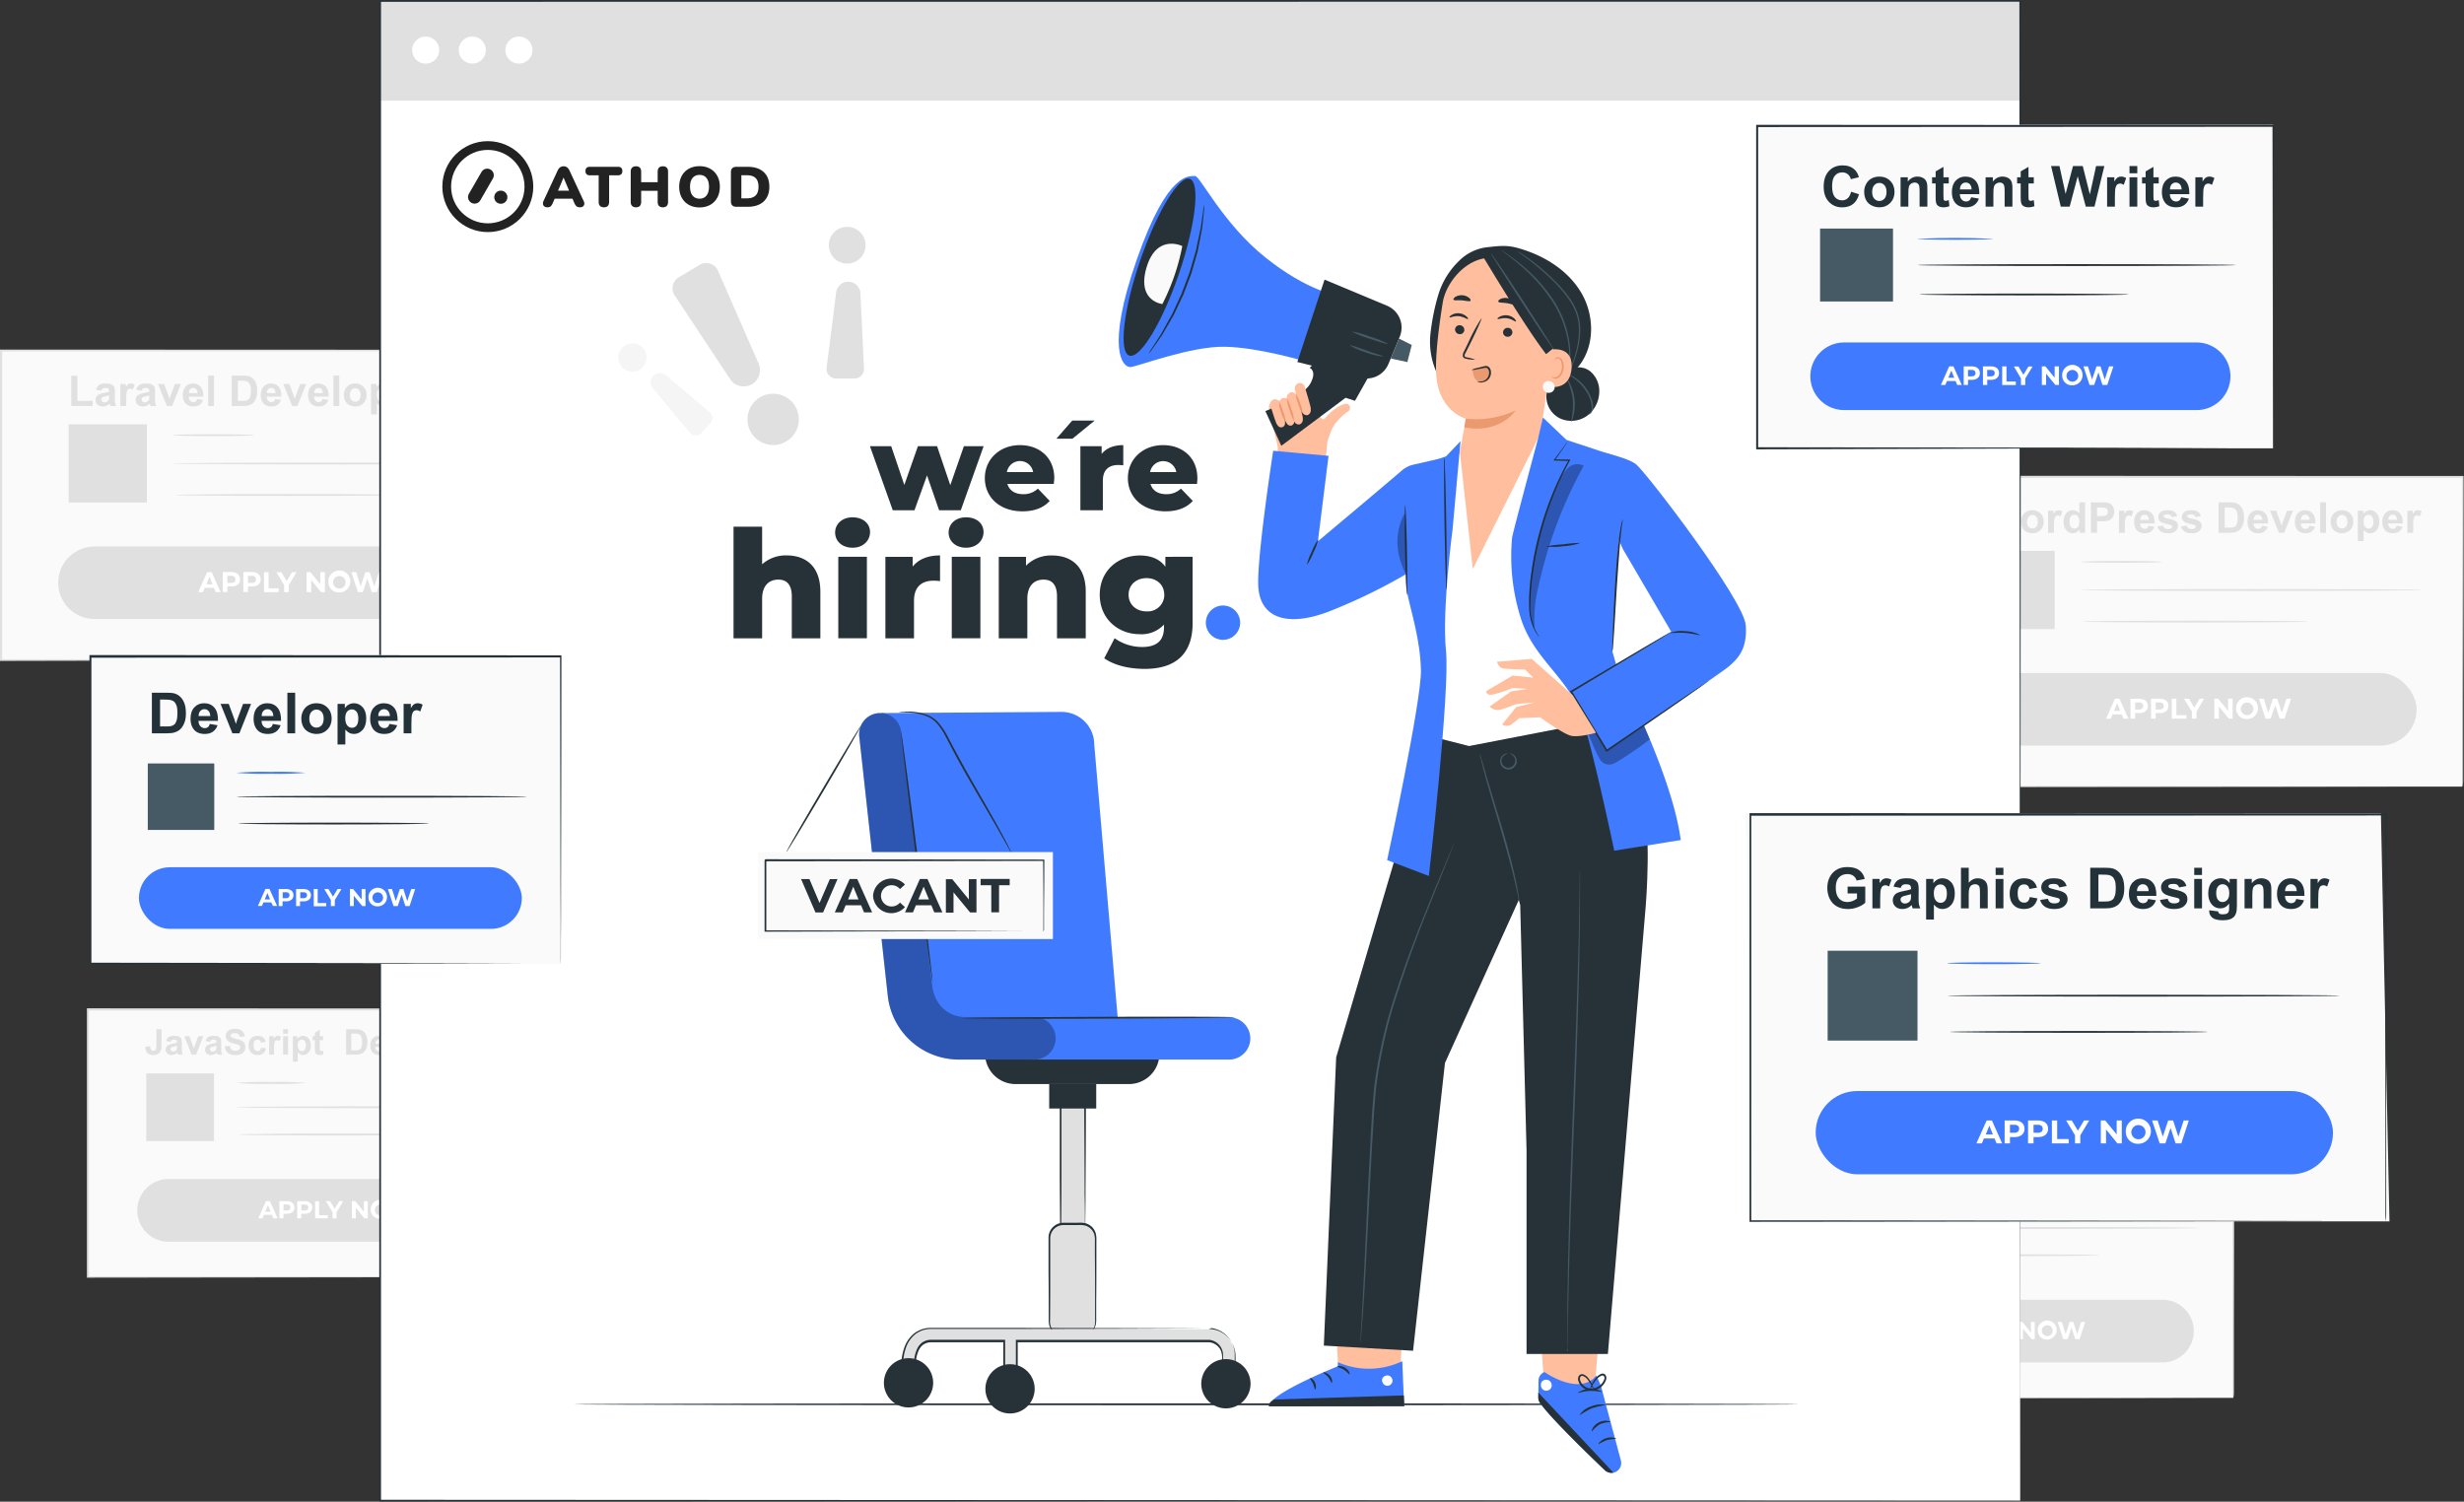 <?xml version="1.0" encoding="UTF-8"?> <svg xmlns="http://www.w3.org/2000/svg" viewBox="125.323 38.17 1200 731.362"><rect x="125.323" y="38.17" width="1200" height="731.362" fill="#333333" stroke="none"/><path style="fill:#fafafa" d="M29.04 142.11h156.2v87.34H29.04z" transform="matrix(1.726 0 0 1.726 75.692 -36.406)"></path><path d="M185.24 229.45v-6.13c0-4 0-9.9-.05-17.47 0-15.12-.06-36.93-.1-63.74l.2.2-156.19.06.26-.26v87.34l-.24-.24 112.33.12 32.27.06h11.6-11.49l-32.22.07L29 229.7h-.25V141.85h.28l156.19.06h.2v.2c-.05 26.87-.08 48.72-.11 63.87 0 7.54 0 13.42-.05 17.41v4.53c0 1.03-.02 1.53-.02 1.53Z" style="fill:#e0e0e0" transform="matrix(1.726 0 0 1.726 75.692 -36.406)"></path><path style="fill:#e0e0e0" d="M48.12 162.93H70.2v22.08H48.12zM100.54 166c0 .14-5.16.26-11.51.26s-11.52-.12-11.52-.26 5.16-.26 11.52-.26c6.36 0 11.51.15 11.51.26ZM174.07 174c0 .14-21.61.26-48.27.26-26.66 0-48.29-.12-48.29-.26s21.62-.26 48.29-.26c26.67 0 48.27.09 48.27.26ZM141.59 182.88c0 .14-14.21.26-31.73.26s-31.72-.12-31.72-.26 14.2-.26 31.72-.26 31.73.11 31.73.26ZM162.11 217.88H55.41c-5.651-.006-10.23-4.589-10.23-10.24 0-5.65 4.58-10.23 10.23-10.23h106.7c5.654-.006 10.24 4.576 10.24 10.23 0 5.655-4.585 10.24-10.24 10.24Z" transform="matrix(1.726 0 0 1.726 75.692 -36.406)"></path><path d="M89.15 209.08h-2.62l-.5 1.21h-1.34l2.52-5.64h1.29l2.5 5.64h-1.35l-.5-1.21Zm-.41-1-.9-2.16-.84 2.17 1.74-.01ZM96.5 206.69c0 1.26-1 2-2.45 2h-1.14v1.56h-1.3v-5.64h2.44c1.5.04 2.45.82 2.45 2.08Zm-1.32 0c0-.62-.41-1-1.21-1h-1.06v2H94c.77-.02 1.18-.38 1.18-1ZM102.31 206.69c0 1.26-.94 2-2.44 2h-1.14v1.56h-1.31v-5.64h2.45c1.5.04 2.44.82 2.44 2.08Zm-1.32 0c0-.62-.4-1-1.2-1h-1.06v2h1.06c.8-.02 1.21-.38 1.21-1h-.01ZM103.24 204.65h1.31v4.57h2.83v1.07h-4.14v-5.64ZM110.24 208.29v2h-1.31v-2l-2.18-3.62h1.38l1.51 2.5 1.51-2.5h1.28l-2.19 3.62ZM120.43 204.65v5.64h-1.07l-2.81-3.43v3.43h-1.29v-5.64h1.08l2.8 3.42v-3.42h1.29ZM121.41 207.47c-.146-2.382 2.341-4.029 4.477-2.965 2.136 1.065 2.318 4.042.329 5.36a3.1 3.1 0 0 1-1.716.515 2.92 2.92 0 0 1-3.09-2.91Zm4.85 0c-.031-1.354-1.516-2.168-2.674-1.464-1.158.704-1.119 2.397.069 3.048.259.142.55.216.845.216a1.71 1.71 0 0 0 1.76-1.8ZM136.91 204.65l-1.85 5.64h-1.4l-1.24-3.82-1.28 3.82h-1.39l-1.86-5.64h1.36l1.27 4 1.33-4h1.21l1.29 4 1.31-4h1.25Z" style="fill:#fff" transform="matrix(1.726 0 0 1.726 75.692 -36.406)"></path><path d="M48.857 157.771v-8.52h1.734v7.073h4.313v1.447Zm8.494-4.324-1.494-.27q.252-.902.867-1.336.616-.433 1.828-.433 1.102 0 1.641.26.539.261.759.663.22.401.22 1.473l-.018 1.922q0 .82.079 1.21t.296.835H59.9q-.064-.164-.158-.486-.041-.147-.059-.194-.422.41-.902.616-.481.205-1.025.205-.961 0-1.515-.522-.554-.521-.554-1.318 0-.528.252-.941.252-.413.706-.632.454-.22 1.31-.384 1.154-.217 1.599-.405v-.164q0-.474-.234-.676-.234-.203-.885-.203-.439 0-.685.173-.246.173-.399.607Zm2.203 1.336q-.316.105-1.002.252-.685.146-.896.287-.322.228-.322.58 0 .346.257.598.258.251.657.251.445 0 .849-.293.299-.222.393-.544.064-.211.064-.803Zm4.814 2.988h-1.647v-6.223h1.529v.885q.393-.627.707-.826.313-.199.711-.199.563 0 1.084.31l-.509 1.436q-.416-.27-.774-.27-.345 0-.586.191-.24.19-.378.688-.137.498-.137 2.086Zm4.324-4.324-1.494-.27q.252-.902.867-1.336.616-.433 1.829-.433 1.101 0 1.64.26.539.261.759.663.22.401.22 1.473l-.018 1.922q0 .82.079 1.21t.296.835h-1.629q-.064-.164-.158-.486-.041-.147-.059-.194-.421.41-.902.616-.48.205-1.025.205-.961 0-1.515-.522-.554-.521-.554-1.318 0-.528.252-.941.252-.413.706-.632.454-.22 1.31-.384 1.154-.217 1.6-.405v-.164q0-.474-.235-.676-.234-.203-.885-.203-.439 0-.685.173-.246.173-.399.607Zm2.204 1.336q-.317.105-1.002.252-.686.146-.897.287-.322.228-.322.58 0 .346.258.598.257.251.656.251.445 0 .849-.293.299-.222.393-.544.065-.211.065-.803Zm4.948 2.988-2.508-6.223h1.728l1.172 3.176.34 1.061q.135-.405.17-.534.082-.263.176-.527l1.183-3.176h1.694l-2.473 6.223Zm8.563-1.98 1.641.275q-.317.902-.999 1.374-.683.472-1.709.472-1.623 0-2.402-1.061-.615-.85-.615-2.144 0-1.547.809-2.423.808-.876 2.044-.876 1.389 0 2.192.917.803.917.767 2.809H82.01q.018.733.399 1.14.381.407.949.407.387 0 .65-.211.264-.211.399-.679Zm.094-1.665q-.018-.714-.369-1.086-.352-.373-.856-.373-.539 0-.891.393-.351.393-.345 1.066Zm2.982 3.645v-8.59h1.647v8.59Zm6.668-8.59h3.17q1.072 0 1.634.164.756.223 1.295.791.539.569.821 1.392.281.823.281 2.03 0 1.061-.264 1.828-.322.938-.92 1.518-.451.439-1.218.685-.575.182-1.536.182h-3.263Zm1.734 1.453v5.69h1.295q.727 0 1.049-.082.422-.106.7-.358.278-.252.454-.829t.176-1.573q0-.996-.176-1.529-.176-.534-.492-.832-.316-.299-.803-.405-.363-.082-1.424-.082Zm10.525 5.157 1.641.275q-.316.902-.999 1.374-.683.472-1.708.472-1.623 0-2.402-1.061-.616-.85-.616-2.144 0-1.547.809-2.423.809-.876 2.045-.876 1.389 0 2.191.917.803.917.768 2.809h-4.125q.017.733.398 1.14.381.407.95.407.386 0 .65-.211t.398-.679Zm.094-1.665q-.017-.714-.369-1.086-.352-.373-.855-.373-.54 0-.891.393-.352.393-.346 1.066Zm4.685 3.645-2.508-6.223h1.728l1.172 3.176.34 1.061q.135-.405.17-.534.082-.263.176-.527l1.183-3.176h1.694l-2.473 6.223Zm8.572-1.98 1.641.275q-.317.902-1 1.374-.682.472-1.708.472-1.623 0-2.402-1.061-.615-.85-.615-2.144 0-1.547.809-2.423.808-.876 2.044-.876 1.389 0 2.192.917.803.917.767 2.809h-4.125q.018.733.399 1.14.381.407.949.407.387 0 .65-.211.264-.211.399-.679Zm.094-1.665q-.018-.714-.369-1.086-.352-.373-.856-.373-.539 0-.891.393-.351.393-.345 1.066Zm2.973 3.645v-8.59h1.647v8.59Zm2.95-3.199q0-.821.404-1.588.405-.768 1.146-1.172.741-.404 1.655-.404 1.412 0 2.315.917.902.917.902 2.317 0 1.412-.911 2.341-.911.929-2.294.929-.856 0-1.632-.387-.776-.387-1.181-1.134-.404-.747-.404-1.819Zm1.688.088q0 .925.439 1.418.44.492 1.084.492.645 0 1.081-.492.437-.493.437-1.43 0-.914-.437-1.406-.436-.492-1.081-.492-.644 0-1.084.492-.439.492-.439 1.418Zm5.978-3.112h1.535v.914q.299-.468.808-.761.51-.293 1.131-.293 1.084 0 1.84.849.756.85.756 2.368 0 1.558-.762 2.422-.762.865-1.846.865-.515 0-.934-.205-.419-.206-.882-.704v3.135h-1.646Zm1.628 3.006q0 1.049.416 1.55.416.501 1.014.501.574 0 .955-.46t.381-1.509q0-.978-.392-1.453-.393-.475-.973-.475-.604 0-1.002.466-.399.466-.399 1.38Zm9.344 1.237 1.641.275q-.316.902-.999 1.374-.683.472-1.708.472-1.623 0-2.402-1.061-.616-.85-.616-2.144 0-1.547.809-2.423.809-.876 2.045-.876 1.389 0 2.191.917.803.917.768 2.809h-4.125q.017.733.398 1.14.381.407.95.407.386 0 .65-.211t.398-.679Zm.094-1.665q-.017-.714-.369-1.086-.352-.373-.855-.373-.54 0-.891.393-.352.393-.346 1.066Zm4.55 3.645h-1.647v-6.223h1.53v.885q.392-.627.706-.826.313-.199.712-.199.562 0 1.084.31l-.51 1.436q-.416-.27-.774-.27-.345 0-.586.191-.24.19-.378.688-.137.498-.137 2.086Z" style="fill:#e0e0e0;white-space:pre" transform="matrix(1.726 0 0 1.726 75.692 -36.406)"></path><g><path style="fill:#fafafa" d="M53.53 328.1h135.01v75.49H53.53z" transform="matrix(1.726 0 0 1.726 75.692 -36.406)"></path><path d="M188.54 403.6V398.29c0-3.47 0-8.56-.06-15.1 0-13.07-.06-31.92-.1-55.09l.2.2-135 .06.26-.26v75.5l-.24-.25 97.08.12 27.9.07H188.61h-10l-27.85.07-97.24.12h-.24v-76h.27l135 .06h.2v.2c-.05 23.23-.08 42.12-.11 55.21v18.97c0 .92-.1 1.43-.1 1.43Z" style="fill:#e0e0e0" transform="matrix(1.726 0 0 1.726 75.692 -36.406)"></path><path style="fill:#e0e0e0" d="M70.03 346.1h19.09v19.09H70.03zM115.33 348.78a96.716 96.716 0 0 1-10 .26 96.59 96.59 0 0 1-9.95-.26 96.59 96.59 0 0 1 9.95-.26 96.716 96.716 0 0 1 10 .26ZM178.89 355.64c0 .14-18.68.26-41.73.26-23.05 0-41.73-.12-41.73-.26s18.68-.26 41.73-.26c23.05 0 41.73.12 41.73.26ZM150.81 363.34c0 .14-12.28.26-27.42.26-15.14 0-27.39-.12-27.39-.26s12.28-.26 27.42-.26c15.14 0 27.39.11 27.39.26ZM168.55 393.59H76.33a8.85 8.85 0 0 1-8.85-8.85 8.84 8.84 0 0 1 8.85-8.84h92.22a8.84 8.84 0 0 1 8.85 8.84 8.85 8.85 0 0 1-8.85 8.85Z" transform="matrix(1.726 0 0 1.726 75.692 -36.406)"></path><path d="M105.48 386h-2.26l-.43 1h-1.15l2.17-4.87h1.11l2.18 4.87h-1.19l-.43-1Zm-.35-.86-.77-1.86-.78 1.86h1.55ZM111.83 383.93c0 1.08-.81 1.76-2.11 1.76h-1V387h-1.13v-4.87h2.11c1.3.03 2.13.7 2.13 1.8Zm-1.14 0c0-.54-.35-.85-1-.85h-.92v1.69h.92c.65 0 1-.31 1-.84ZM116.86 383.93c0 1.08-.81 1.76-2.11 1.76h-1V387h-1.13v-4.87h2.11c1.32.03 2.13.7 2.13 1.8Zm-1.14 0c0-.54-.35-.85-1-.85h-.91v1.69h.91c.65 0 1-.31 1-.84ZM117.67 382.16h1.12v3.95h2.45v.89h-3.57v-4.84ZM123.71 385.3v1.7h-1.13v-1.74l-1.88-3.13h1.19l1.31 2.16 1.3-2.16h1.1l-1.89 3.17ZM132.52 382.16V387h-.93l-2.42-3v3h-1.12v-4.87h.95l2.43 3v-3l1.09.03ZM133.37 384.59c-.115-2.052 2.034-3.46 3.869-2.534 1.835.926 1.979 3.492.26 4.618a2.674 2.674 0 0 1-1.459.436 2.52 2.52 0 0 1-2.67-2.52Zm4.19 0a1.52 1.52 0 1 0-1.52 1.56 1.48 1.48 0 0 0 1.52-1.56ZM146.76 382.16l-1.59 4.84H144l-1.08-3.3-1.1 3.3h-1.21l-1.6-4.87h1.17l1.1 3.42 1.15-3.42h1l1.12 3.45 1.13-3.45 1.08.03Z" style="fill:#fff" transform="matrix(1.726 0 0 1.726 75.692 -36.406)"></path><path d="M72.889 333.636h1.44v4.531q0 .889-.156 1.367-.21.625-.762 1.004-.552.378-1.455.378-1.06 0-1.631-.593t-.576-1.741l1.362-.156q.025.615.181.869.234.386.713.386.483 0 .683-.276.201-.276.201-1.145Zm3.99 3.554-1.246-.224q.21-.752.723-1.113.513-.362 1.524-.362.918 0 1.367.218.449.217.632.551.183.335.183 1.228l-.014 1.602q0 .683.065 1.008.066.325.247.696h-1.357q-.054-.137-.132-.405-.034-.122-.049-.161-.352.341-.752.512-.4.171-.854.171-.801 0-1.263-.434-.461-.435-.461-1.099 0-.439.21-.784.21-.344.588-.527.379-.183 1.092-.32.961-.181 1.333-.337v-.137q0-.395-.196-.563-.195-.169-.737-.169-.366 0-.571.144-.205.144-.332.505Zm1.836 1.114q-.264.088-.835.21-.572.122-.747.239-.269.19-.269.483 0 .288.215.498.215.21.547.21.371 0 .708-.244.249-.185.327-.454.054-.176.054-.669Zm4.121 2.49-2.089-5.186h1.44l.977 2.647.283.884q.112-.337.141-.445.069-.219.147-.439l.986-2.647h1.411l-2.06 5.186Zm5.167-3.604-1.246-.224q.21-.752.723-1.113.513-.362 1.524-.362.917 0 1.367.218.449.217.632.551.183.335.183 1.228l-.015 1.602q0 .683.066 1.008.066.325.247.696h-1.357q-.054-.137-.132-.405-.034-.122-.049-.161-.352.341-.752.512-.4.171-.855.171-.8 0-1.262-.434-.461-.435-.461-1.099 0-.439.21-.784.21-.344.588-.527.379-.183 1.091-.32.962-.181 1.333-.337v-.137q0-.395-.195-.563-.195-.169-.737-.169-.366 0-.571.144-.206.144-.332.505Zm1.835 1.114q-.263.088-.834.21-.572.122-.748.239-.268.19-.268.483 0 .288.215.498.215.21.547.21.371 0 .708-.244.249-.185.327-.454.053-.176.053-.669Zm2.34.161 1.406-.137q.127.708.516 1.04.388.332 1.047.332.698 0 1.052-.295.354-.296.354-.691 0-.254-.149-.432t-.52-.31q-.254-.088-1.157-.313-1.162-.288-1.631-.708-.659-.591-.659-1.44 0-.547.31-1.023.31-.476.894-.725.583-.249 1.408-.249 1.348 0 2.029.591.681.59.715 1.577l-1.445.063q-.093-.552-.398-.793-.305-.242-.915-.242-.63 0-.987.259-.229.166-.229.444 0 .254.215.435.273.229 1.328.478 1.054.249 1.56.515.505.266.791.728.285.461.285 1.14 0 .615-.341 1.152-.342.537-.967.799-.625.261-1.558.261-1.357 0-2.085-.627-.727-.628-.869-1.829Zm11.549-1.323-1.353.244q-.068-.405-.31-.611-.241-.205-.627-.205-.513 0-.818.354-.305.354-.305 1.184 0 .923.31 1.304t.832.381q.391 0 .64-.222t.352-.764l1.347.229q-.21.928-.806 1.402-.595.473-1.596.473-1.138 0-1.814-.718-.676-.717-.676-1.987 0-1.284.678-1.999.679-.716 1.836-.716.947 0 1.507.408.559.408.803 1.243Zm2.349 3.652h-1.372v-5.186h1.275v.738q.327-.523.588-.689.261-.166.593-.166.469 0 .904.259l-.425 1.196q-.347-.224-.645-.224-.288 0-.488.158-.2.159-.315.574-.115.415-.115 1.738Zm2.579-5.889v-1.269h1.372v1.269Zm0 5.889v-5.186h1.372v5.186Zm2.739-5.186h1.28v.762q.249-.39.674-.635.424-.244.942-.244.903 0 1.533.708.63.708.63 1.973 0 1.299-.635 2.019-.635.72-1.538.72-.43 0-.779-.171-.349-.171-.734-.586v2.613h-1.373Zm1.358 2.505q0 .874.347 1.292.346.417.844.417.479 0 .796-.383.318-.383.318-1.257 0-.816-.328-1.211-.327-.396-.81-.396-.503 0-.835.388-.332.389-.332 1.15Zm7.169-2.505v1.094h-.938v2.09q0 .635.027.74.027.105.122.173.096.068.232.068.191 0 .552-.131l.117 1.064q-.478.205-1.084.205-.371 0-.669-.124-.297-.125-.437-.323-.139-.197-.193-.534-.043-.24-.043-.967v-2.261h-.63v-1.094h.63v-1.03l1.376-.801v1.831Zm6.506-1.972h2.642q.893 0 1.362.137.63.185 1.079.659.449.473.684 1.159.234.686.234 1.692 0 .884-.22 1.524-.268.781-.766 1.264-.376.367-1.016.572-.478.151-1.279.151h-2.72Zm1.445 1.211v4.741h1.08q.605 0 .874-.068.351-.088.583-.298.232-.21.379-.691.146-.481.146-1.311t-.146-1.275q-.147-.444-.411-.693-.263-.249-.669-.337-.302-.068-1.186-.068Zm8.776 4.297 1.367.229q-.263.752-.832 1.145t-1.424.393q-1.352 0-2.002-.884-.512-.708-.512-1.787 0-1.289.674-2.019.673-.73 1.704-.73 1.157 0 1.826.764.669.765.64 2.342h-3.438q.015.61.332.949.317.34.791.34.322 0 .542-.176.22-.176.332-.566Zm.078-1.387q-.014-.596-.307-.906-.293-.31-.713-.31-.45 0-.742.327-.293.327-.289.889Zm3.902 3.037-2.089-5.186h1.44l.977 2.647.283.884q.112-.337.141-.445.069-.219.147-.439l.986-2.647h1.411l-2.06 5.186Zm7.144-1.65 1.367.229q-.263.752-.832 1.145t-1.424.393q-1.352 0-2.002-.884-.512-.708-.512-1.787 0-1.289.674-2.019.673-.73 1.704-.73 1.157 0 1.826.764.669.765.639 2.342h-3.437q.015.61.332.949.317.34.791.34.322 0 .542-.176.22-.176.332-.566Zm.078-1.387q-.015-.596-.307-.906-.293-.31-.713-.31-.45 0-.743.327t-.288.889Zm2.477 3.037v-7.158h1.372v7.158Zm2.461-2.666q0-.684.337-1.323.337-.64.954-.977.618-.337 1.38-.337 1.177 0 1.928.764.752.765.752 1.932 0 1.176-.759 1.95t-1.911.774q-.713 0-1.36-.322-.647-.322-.984-.945-.337-.622-.337-1.516Zm1.406.073q0 .772.366 1.182.367.41.904.41t.901-.41q.363-.41.363-1.192 0-.761-.363-1.171-.364-.411-.901-.411t-.904.411q-.366.41-.366 1.181Zm4.982-2.593h1.279v.762q.249-.39.674-.635.425-.244.942-.244.904 0 1.533.708.63.708.63 1.973 0 1.299-.634 2.019-.635.72-1.539.72-.429 0-.778-.171-.349-.171-.735-.586v2.613h-1.372Zm1.357 2.505q0 .874.347 1.292.347.417.845.417.478 0 .795-.383.318-.383.318-1.257 0-.816-.327-1.211-.327-.396-.811-.396-.503 0-.835.388-.332.389-.332 1.15Zm7.785 1.031 1.367.229q-.263.752-.832 1.145t-1.423.393q-1.353 0-2.002-.884-.513-.708-.513-1.787 0-1.289.674-2.019.674-.73 1.704-.73 1.157 0 1.826.764.669.765.64 2.342h-3.438q.015.61.332.949.318.34.791.34.322 0 .542-.176.22-.176.332-.566Zm.078-1.387q-.014-.596-.307-.906-.293-.31-.713-.31-.449 0-.742.327t-.288.889Zm3.799 3.037h-1.372v-5.186h1.275v.738q.327-.523.588-.689.261-.166.593-.166.469 0 .904.259l-.425 1.196q-.347-.224-.645-.224-.288 0-.488.158-.2.159-.315.574-.115.415-.115 1.738Z" style="fill:#e0e0e0;white-space:pre" transform="matrix(1.726 0 0 1.726 75.692 -36.406)"></path></g><path style="fill:#fafafa" d="M523.89 362.16H658.9v75.49H523.89z" transform="matrix(1.726 0 0 1.726 75.692 -36.406)"></path><path d="M658.9 437.66V432.35c0-3.47 0-8.56-.05-15.1 0-13.07-.06-31.92-.11-55.09l.2.2-135 .06.26-.26v75.5l-.24-.25 97.08.12 27.9.07H658.97h-9.92l-27.85.07-97.24.12h-.24v-76h.27l135 .06h.2v.2c-.05 23.23-.08 42.12-.11 55.21v18.97c0 .92-.18 1.43-.18 1.43Z" style="fill:#e0e0e0" transform="matrix(1.726 0 0 1.726 75.692 -36.406)"></path><path style="fill:#e0e0e0" d="M540.39 380.16h19.09v19.09h-19.09zM585.69 382.84a190.52 190.52 0 0 1-19.9 0 190.52 190.52 0 0 1 19.9 0ZM649.25 389.7c0 .14-18.68.26-41.73.26s-41.73-.12-41.73-.26 18.68-.26 41.73-.26 41.73.12 41.73.26ZM621.17 397.4c0 .14-12.28.26-27.42.26s-27.42-.12-27.42-.26 12.28-.26 27.42-.26 27.42.11 27.42.26ZM638.91 427.65h-92.22a8.85 8.85 0 0 1-8.85-8.85 8.84 8.84 0 0 1 8.85-8.84h92.22a8.84 8.84 0 0 1 8.85 8.84 8.85 8.85 0 0 1-8.85 8.85Z" transform="matrix(1.726 0 0 1.726 75.692 -36.406)"></path><path d="M575.85 420.05h-2.27l-.43 1H572l2.17-4.87h1.11l2.18 4.87h-1.18Zm-.36-.86-.77-1.87-.77 1.87ZM582.2 418c0 1.08-.82 1.76-2.12 1.76h-1v1.34H578v-4.87h2.11c1.27-.01 2.09.66 2.09 1.77Zm-1.14 0c0-.54-.35-.85-1-.85h-.92v1.69h.86c.71-.01 1.06-.33 1.06-.84ZM587.23 418c0 1.08-.82 1.76-2.12 1.76h-1v1.34H583v-4.87h2.11c1.3-.01 2.12.66 2.12 1.77Zm-1.15 0c0-.54-.34-.85-1-.85h-.92v1.69h.92c.66-.01 1-.33 1-.84ZM588 416.22h1.13v3.95h2.44v.92H588ZM594.07 419.36v1.73H593v-1.74l-1.89-3.13h1.2l1.3 2.16 1.3-2.16H596ZM602.88 416.22v4.87H602l-2.43-3v3h-1.12v-4.87h.94l2.42 3v-3ZM603.74 418.65a2.67 2.67 0 1 1 2.66 2.52 2.51 2.51 0 0 1-2.66-2.52Zm4.19 0a1.53 1.53 0 1 0-1.53 1.56 1.49 1.49 0 0 0 1.53-1.56ZM617.12 416.22l-1.59 4.87h-1.21l-1.07-3.3-1.11 3.3h-1.2l-1.6-4.87h1.17l1.1 3.42 1.14-3.42h1l1.11 3.45 1.13-3.45Z" style="fill:#fff" transform="matrix(1.726 0 0 1.726 75.692 -36.406)"></path><g transform="matrix(1.726 0 0 1.726 103.312 -36.406)"><path style="fill:#fafafa" d="M551.33 177.83h156.2v87.34h-156.2z"></path><path d="M707.53 265.17v-23.59c0-15.12-.06-36.93-.11-63.75l.2.2-156.19.06.26-.26v87.34l-.24-.24 112.33.12 32.28.07h11.6-11.49l-32.22.07-112.49.12h-.24V177.46h.27l156.19.06h.2v.2c0 26.87-.08 48.72-.11 63.87v21.94c0 1.03-.24 1.64-.24 1.64Z" style="fill:#e0e0e0"></path><path style="fill:#e0e0e0" d="M570.42 198.65h22.08v22.08h-22.08zM622.83 201.75c0 .15-5.15.26-11.51.26-6.36 0-11.51-.11-11.51-.26 0-.15 5.15-.26 11.51-.26 6.36 0 11.51.12 11.51.26ZM696.37 209.69c0 .15-21.62.26-48.28.26s-48.28-.11-48.28-.26c0-.15 21.61-.26 48.28-.26s48.28.12 48.28.26ZM663.88 218.6c0 .14-14.2.26-31.72.26s-31.73-.12-31.73-.26 14.2-.26 31.73-.26 31.72.11 31.72.26Z"></path><rect x="567.47" y="233.13" width="127.17" height="20.47" rx="10.23" style="fill:#e0e0e0"></rect><path d="M611.44 244.8h-2.62l-.5 1.21H607l2.51-5.64h1.29l2.52 5.64h-1.37l-.51-1.21Zm-.41-1-.89-2.16-.9 2.16h1.79ZM618.79 242.42c0 1.25-.94 2-2.45 2h-1.13V246h-1.31v-5.64h2.44c1.51.01 2.45.79 2.45 2.06Zm-1.32 0c0-.62-.4-1-1.2-1h-1.06v2h1.06c.8-.03 1.2-.42 1.2-1ZM624.61 242.42c0 1.25-.94 2-2.45 2H621V246h-1.3v-5.64h2.44c1.53.01 2.47.79 2.47 2.06Zm-1.32 0c0-.62-.41-1-1.2-1H621v2h1.07c.81-.03 1.22-.42 1.22-1ZM625.54 240.37h1.3V245h2.83v1h-4.13v-5.63ZM632.53 244v2h-1.3v-2l-2.23-3.63h1.39l1.5 2.5 1.51-2.5h1.28l-2.15 3.63ZM642.72 240.37V246h-1.07l-2.81-3.43V246h-1.29v-5.64h1.08l2.81 3.42v-3.42l1.28.01ZM643.71 243.19c-.131-2.375 2.358-4.001 4.481-2.927 2.122 1.074 2.286 4.043.294 5.344a3.092 3.092 0 0 1-1.695.503 2.91 2.91 0 0 1-3.08-2.92Zm4.85 0c-.023-1.362-1.512-2.189-2.681-1.488-1.168.702-1.139 2.404.052 3.066.263.145.559.222.859.222a1.73 1.73 0 0 0 1.77-1.8ZM659.2 240.37l-1.84 5.63H656l-1.25-3.82-1.32 3.82H652l-1.85-5.64h1.35l1.27 4 1.33-4h1.21l1.29 4 1.31-4 1.29.01Z" style="fill:#fff"></path><path d="m573.519 193.544-2.051-8.59h1.775l1.295 5.901 1.571-5.901h2.062l1.506 6 1.318-6h1.746l-2.085 8.59h-1.84l-1.711-6.422-1.705 6.422Zm9.494-3.199q0-.821.405-1.588.404-.768 1.145-1.172.741-.404 1.655-.404 1.412 0 2.315.917.902.917.902 2.317 0 1.412-.911 2.341-.911.929-2.294.929-.855 0-1.632-.387-.776-.387-1.18-1.134-.405-.747-.405-1.819Zm1.688.088q0 .925.439 1.418.44.492 1.084.492.645 0 1.081-.492.437-.493.437-1.43 0-.914-.437-1.406-.436-.492-1.081-.492-.644 0-1.084.492-.439.492-.439 1.418Zm7.592 3.111h-1.647v-6.223h1.53v.885q.392-.627.706-.826.313-.199.712-.199.562 0 1.083.31l-.509 1.436q-.416-.27-.774-.27-.345 0-.586.191-.24.19-.378.688-.137.498-.137 2.086Zm8.801 0h-1.529v-.914q-.381.533-.9.794-.518.261-1.046.261-1.072 0-1.837-.865-.764-.864-.764-2.411 0-1.582.744-2.405.744-.823 1.881-.823 1.043 0 1.805.867v-3.094h1.646Zm-4.395-3.246q0 .996.276 1.441.398.645 1.113.645.568 0 .967-.484.398-.483.398-1.444 0-1.072-.386-1.544-.387-.472-.991-.472-.586 0-.981.466-.396.466-.396 1.392Zm6.031 3.246v-8.59h2.783q1.582 0 2.063.129.738.193 1.236.841.498.647.498 1.673 0 .791-.287 1.33t-.729.846q-.443.308-.9.408-.621.123-1.799.123h-1.13v3.24Zm1.735-7.137v2.438h.949q1.025 0 1.371-.135.346-.135.542-.422.196-.287.196-.668 0-.469-.275-.773-.276-.305-.698-.381-.31-.059-1.248-.059Zm7.831 7.137h-1.647v-6.223h1.53v.885q.392-.627.706-.826.313-.199.712-.199.562 0 1.084.31l-.51 1.436q-.416-.27-.774-.27-.345 0-.585.191-.241.19-.378.688-.138.498-.138 2.086Zm6.698-1.98 1.64.275q-.316.902-.999 1.374-.682.472-1.708.472-1.623 0-2.402-1.061-.615-.85-.615-2.144 0-1.547.808-2.423.809-.876 2.045-.876 1.389 0 2.192.917.802.917.767 2.809h-4.125q.018.733.399 1.14.38.407.949.407.387 0 .65-.211.264-.211.399-.679Zm.093-1.665q-.017-.714-.369-1.086-.351-.373-.855-.373-.539 0-.891.393-.351.393-.346 1.066Zm2.394 1.87 1.652-.252q.106.48.428.729t.902.249q.639 0 .961-.234.217-.164.217-.44 0-.187-.117-.31-.123-.117-.551-.217-1.992-.439-2.525-.803-.739-.504-.739-1.4 0-.809.639-1.359.639-.551 1.98-.551 1.278 0 1.899.416t.855 1.23l-1.552.287q-.1-.363-.378-.556-.279-.194-.794-.194-.651 0-.932.182-.187.129-.187.334 0 .176.164.299.222.164 1.538.463 1.315.298 1.837.732.515.44.515 1.225 0 .855-.715 1.47-.714.616-2.115.616-1.271 0-2.012-.516-.742-.516-.97-1.4Zm6.67 0 1.653-.252q.105.48.428.729.322.249.902.249.639 0 .961-.234.217-.164.217-.44 0-.187-.118-.31-.123-.117-.55-.217-1.993-.439-2.526-.803-.738-.504-.738-1.4 0-.809.639-1.359.638-.551 1.98-.551 1.277 0 1.899.416.621.416.855 1.23l-1.553.287q-.099-.363-.378-.556-.278-.194-.794-.194-.65 0-.931.182-.188.129-.188.334 0 .176.164.299.223.164 1.538.463 1.316.298 1.837.732.516.44.516 1.225 0 .855-.715 1.47-.715.616-2.115.616-1.272 0-2.013-.516-.741-.516-.97-1.4Zm10.588-6.815h3.17q1.072 0 1.635.164.756.223 1.295.791.539.569.82 1.392.281.823.281 2.03 0 1.061-.263 1.828-.323.938-.92 1.518-.452.439-1.219.685-.574.182-1.535.182h-3.264Zm1.734 1.453v5.69h1.295q.727 0 1.049-.082.422-.106.7-.358.279-.252.454-.829.176-.577.176-1.573t-.176-1.529q-.175-.534-.492-.832-.316-.299-.802-.405-.364-.082-1.424-.082Zm10.526 5.157 1.64.275q-.316.902-.999 1.374-.682.472-1.708.472-1.623 0-2.402-1.061-.615-.85-.615-2.144 0-1.547.808-2.423.809-.876 2.045-.876 1.389 0 2.192.917.802.917.767 2.809h-4.125q.018.733.399 1.14.381.407.949.407.387 0 .65-.211.264-.211.399-.679Zm.093-1.665q-.017-.714-.369-1.086-.351-.373-.855-.373-.539 0-.891.393-.351.393-.345 1.066Zm4.694 3.645-2.508-6.223h1.729l1.171 3.176.34 1.061q.135-.405.17-.534.082-.263.176-.527l1.184-3.176h1.693l-2.473 6.223Zm8.563-1.98 1.641.275q-.317.902-.999 1.374-.683.472-1.708.472-1.623 0-2.403-1.061-.615-.85-.615-2.144 0-1.547.809-2.423.808-.876 2.045-.876 1.388 0 2.191.917.803.917.768 2.809h-4.125q.017.733.398 1.14.381.407.949.407.387 0 .651-.211.263-.211.398-.679Zm.094-1.665q-.018-.714-.369-1.086-.352-.373-.856-.373-.539 0-.89.393-.352.393-.346 1.066Zm2.973 3.645v-8.59h1.647v8.59Zm2.95-3.199q0-.821.405-1.588.404-.768 1.145-1.172.741-.404 1.655-.404 1.413 0 2.315.917.902.917.902 2.317 0 1.412-.911 2.341-.911.929-2.294.929-.855 0-1.632-.387-.776-.387-1.18-1.134-.405-.747-.405-1.819Zm1.688.088q0 .925.439 1.418.44.492 1.084.492.645 0 1.081-.492.437-.493.437-1.43 0-.914-.437-1.406-.436-.492-1.081-.492-.644 0-1.084.492-.439.492-.439 1.418Zm5.978-3.112h1.535v.914q.299-.468.809-.761.509-.293 1.13-.293 1.084 0 1.84.849.756.85.756 2.368 0 1.558-.762 2.422-.761.865-1.845.865-.516 0-.935-.205-.419-.206-.882-.704v3.135h-1.646Zm1.629 3.006q0 1.049.416 1.55.416.501 1.013.501.575 0 .956-.46.38-.46.38-1.509 0-.978-.392-1.453-.393-.474-.973-.474-.603 0-1.002.465-.398.466-.398 1.38Zm9.344 1.237 1.64.275q-.316.902-.999 1.374-.682.472-1.708.472-1.623 0-2.402-1.061-.615-.85-.615-2.144 0-1.547.808-2.423.809-.876 2.045-.876 1.389 0 2.192.917.802.917.767 2.809h-4.125q.018.733.399 1.14.381.407.949.407.387 0 .65-.211.264-.211.399-.679Zm.093-1.665q-.017-.714-.369-1.086-.351-.373-.855-.373-.539 0-.891.393-.351.393-.345 1.066Zm4.55 3.645h-1.646v-6.223h1.529v.885q.392-.627.706-.826.313-.199.712-.199.562 0 1.084.31l-.51 1.436q-.416-.27-.773-.27-.346 0-.586.191-.241.19-.378.688-.138.498-.138 2.086Z" style="fill:#e0e0e0;white-space:pre"></path></g><g transform="matrix(1.726 0 0 1.726 75.692 -36.406)"><path style="fill:#fff" d="M136 43.46h462.78v423.17H136z"></path><path style="fill:#e0e0e0" d="M136 43.46h462.78v28.15H136z"></path><path d="M536.48 439.46c0 .15-77.44.26-173 .26s-173-.11-173-.26 77.43-.26 173-.26 173 .12 173 .26Z" style="fill:#263238"></path><path style="fill:#e0e0e0" d="M328.01 354.57h6.85v36.08h-6.85z"></path><path d="M334.87 390.64a5.6 5.6 0 0 1 0-.74v-2.08c0-1.84 0-4.42-.08-7.63 0-6.48-.07-15.45-.11-25.62l.26.25H328c.51-.52.14-.14.26-.25v20.92c0 6.15-.06 11.36-.08 15.18l-.15-.14 5 .08h1.83a2.17 2.17 0 0 1-.43 0h-1.32l-5.11.07h-.13v-.15c0-3.82-.05-9-.08-15.18v-20.87l.27-.27h7.1v.26c0 10.24-.08 19.27-.11 25.8 0 3.18-.06 5.75-.07 7.58v2a5.37 5.37 0 0 1-.11.79ZM347.3 349.1h-32a8.6 8.6 0 0 1-8.6-8.59h49.2a8.6 8.6 0 0 1-8.6 8.59Z" style="fill:#263238"></path><path d="M375.55 342.19h-55.84v-11.94h55.84a6 6 0 0 1 6 6 6 6 0 0 1-6 5.94Z" style="fill:#407bff"></path><path d="M276.31 244.47a5.94 5.94 0 0 0-5.11 6.53l8.06 73.26a20.19 20.19 0 0 0 20.06 17.93h21.3a6 6 0 0 0 6-6 6 6 0 0 0-6-6h-18.09a10.26 10.26 0 0 1-10.17-8.9L283 249.58a5.94 5.94 0 0 0-6.68-5.11Z" style="fill:#407bff"></path><path d="m344.17 330.83-60.71.85-5.93-87.27 50.81-.32a9.23 9.23 0 0 1 9.18 9.27Z" style="fill:#407bff"></path><path d="M276.31 244.47a5.94 5.94 0 0 0-5.11 6.53l8.06 73.26a20.19 20.19 0 0 0 20.06 17.93h21.3a6 6 0 0 0 6-6 6 6 0 0 0-6-6h-19.39c-5.14 0-8.75-3.64-9.43-8.74l-8.8-71.87a5.94 5.94 0 0 0-6.68-5.11Z" style="opacity:.3"></path><path style="fill:#263238" d="M324.8 349.1h13.27v6.9H324.8z"></path><rect x="324.8" y="388.62" width="13.09" height="31.61" rx="3.97" style="fill:#e0e0e0"></rect><path d="M333.93 420.23s.29 0 .82-.14a4 4 0 0 0 2.83-2.64 6.11 6.11 0 0 0 .17-2v-5c0-3.76 0-8.2-.06-13.13v-3.79a6.45 6.45 0 0 0-.14-1.88 3.63 3.63 0 0 0-.92-1.61 3.73 3.73 0 0 0-1.61-1 6.7 6.7 0 0 0-2-.15h-4.22a3.71 3.71 0 0 0-3.24 1.91 3.85 3.85 0 0 0-.47 1.85v9.75c0 4.93 0 9.37-.05 13.12a4.67 4.67 0 0 0 .43 2.51 3.85 3.85 0 0 0 3.52 2h1.74l2.41.05a4.22 4.22 0 0 1 .84.05 5.5 5.5 0 0 1-.84 0l-2.41.05h-1.74a4.12 4.12 0 0 1-3.81-2.13 4.25 4.25 0 0 1-.44-1.27 8.26 8.26 0 0 1-.07-1.4c0-3.75 0-8.19-.06-13.12v-9.75a4.22 4.22 0 0 1 4.22-4.28H333a7.05 7.05 0 0 1 2.13.17 4.37 4.37 0 0 1 1.83 1.11 4.27 4.27 0 0 1 1 1.82 7.42 7.42 0 0 1 .15 2v3.79c0 4.93 0 9.37-.05 13.13v5a6.37 6.37 0 0 1-.22 2.08 4.22 4.22 0 0 1-.93 1.52 4 4 0 0 1-2.12 1.15 2.82 2.82 0 0 1-.86.23Z" style="fill:#263238"></path><path d="M369.55 418.27h-77.9a7.43 7.43 0 0 0-5.61 2.26c-2.89 3-2.71 8-2.7 8.18l3.55-.15c0-1 .19-4 1.72-5.58a4 4 0 0 1 3-1.16h20.44v9.05h3.55v-9.05h53.91a4.15 4.15 0 0 1 4.14 4.14v2.67h3.55V426a7.7 7.7 0 0 0-7.65-7.73Z" style="fill:#e0e0e0"></path><path d="M369.55 418.27a7.07 7.07 0 0 1 1 0 7.62 7.62 0 0 1 2.72.83 8 8 0 0 1 3.24 3.28 7.66 7.66 0 0 1 .84 2.85c.07 1.07 0 2.17.05 3.36v.13h-3.81v-.14c-.1-1.73.4-3.85-1.05-5.33a4 4 0 0 0-2.63-1.29H315.68l.24-.25v9.31h-4.06v-9.31l.26.26h-20.81a3.87 3.87 0 0 0-2 .63 4.08 4.08 0 0 0-1.32 1.63 9.81 9.81 0 0 0-.85 4.2v.26h-.24l-3.55.15h-.26v-.26a14.43 14.43 0 0 1 .77-4.94 8.93 8.93 0 0 1 2.73-4.09 7.77 7.77 0 0 1 4.54-1.65h22.35l29.47.06 19.54.07 5.25.05h1.82-7.07l-19.54.08-29.47.06h-22.32a7.17 7.17 0 0 0-4.25 1.56 8.39 8.39 0 0 0-2.58 3.86 13.84 13.84 0 0 0-.72 4.75l-.27-.24 3.54-.15-.24.26a10.25 10.25 0 0 1 .9-4.45 4.62 4.62 0 0 1 1.49-1.83 4.35 4.35 0 0 1 2.26-.72h21.07v9.31l-.25-.25h3.54l-.25.25v-9.3H369.91a4.32 4.32 0 0 1 3.94 4.2v2.76l-.14-.14h3.55l-.13.12c0-1.18.05-2.31 0-3.34a7.33 7.33 0 0 0-.79-2.78 7.79 7.79 0 0 0-3.12-3.25 7.67 7.67 0 0 0-2.67-.89c-.67.34-1 .34-1 .32Z" style="fill:#263238"></path><path d="M320.7 435.09a6.95 6.95 0 1 1-6.95-6.94 6.95 6.95 0 0 1 6.95 6.94ZM292.06 433.4a6.95 6.95 0 1 1-6.95-6.95 6.95 6.95 0 0 1 6.95 6.95ZM381.61 433.65a6.95 6.95 0 1 1-6.95-6.94 6.95 6.95 0 0 1 6.95 6.94ZM377.05 330.25c0 .14-17.12.32-38.23.4s-38.23 0-38.23-.12 17.11-.32 38.23-.4 38.23-.03 38.23.12ZM291.88 320.32c-.14 0-2.25-15.8-4.7-35.33s-4.33-35.39-4.19-35.41 2.25 15.8 4.7 35.34 4.31 35.38 4.19 35.4ZM282.35 244.3a2.46 2.46 0 0 1 .54-.14 11.25 11.25 0 0 1 1.58-.16 15.62 15.62 0 0 1 5.77.89 8.22 8.22 0 0 1 3.36 2.28 20.18 20.18 0 0 1 2.57 3.87c1.5 2.89 3.17 6 5 9.29 3.67 6.51 7.12 12.35 9.46 16.67 1.19 2.15 2.1 3.91 2.72 5.14.28.57.5 1 .69 1.42a1.82 1.82 0 0 1 .2.52 3.42 3.42 0 0 1-.3-.47l-.77-1.38-2.86-5.05c-2.42-4.27-5.92-10.07-9.6-16.6-1.84-3.26-3.5-6.43-5-9.31a19.12 19.12 0 0 0-2.48-3.81 7.82 7.82 0 0 0-3.17-2.23 16.26 16.26 0 0 0-5.63-1c-1.32-.04-2.07.12-2.08.07ZM271.61 248.1c.13.07-4.47 8.09-10.26 17.9s-10.59 17.72-10.72 17.65 4.47-8.09 10.27-17.91 10.59-17.74 10.71-17.64Z" style="fill:#263238"></path><path style="fill:#fafafa" d="M242.62 283.64h83.23v24.54h-83.23z"></path><path d="m265.07 291.26-4.07 9.42h-2.15l-4.06-9.42h2.35L260 298l2.9-6.73ZM271.73 298.66h-4.37l-.83 2h-2.23l4.19-9.42h2.15l4.21 9.42h-2.29ZM271 297l-1.49-3.61-1.45 3.61ZM275.1 296a5.18 5.18 0 0 1 9-3.2l-1.4 1.29a3 3 0 0 0-2.36-1.1 3 3 0 1 0 0 6 3 3 0 0 0 2.36-1.11l1.4 1.29a5.17 5.17 0 0 1-9-3.19ZM291.55 298.66h-4.37l-.83 2h-2.23l4.19-9.42h2.15l4.21 9.42h-2.29Zm-.68-1.65-1.5-3.61-1.49 3.6ZM304.28 291.26v9.42h-1.79L297.8 295v5.72h-2.15v-9.42h1.8l4.68 5.72v-5.72ZM308.45 293h-3v-1.78h8.2V293h-3v7.64h-2.18Z" style="fill:#263238"></path><path d="M323.16 306v-5.29c0-3.44 0-8.43-.08-14.73l.15.15-78.5.11c.11-.12-.27.26.25-.26v20l-.26-.25 56 .11 16.51.07H323.25a2.37 2.37 0 0 1-.37 0h-5.53l-16.45.07-56.16.12h-.25v-20.18c.52-.52.15-.15.27-.26l78.5.1h.16v.16c0 6.34-.07 11.36-.09 14.82v4.9a1.77 1.77 0 0 1-.17.36ZM331.3 161.88h6.33l-6.27 5.12h-4.53ZM260.23 210.16v13.17h-8.06v-11.85c0-3.32-1.45-4.72-3.78-4.72-2.59 0-4.59 1.62-4.59 5.44v11.13h-8.07v-31.51h8.07v10.61a10 10 0 0 1 6.92-2.5c5.39 0 9.51 3.07 9.51 10.23ZM264.4 193.47c0-2.42 2-4.29 4.92-4.29s4.93 1.74 4.93 4.16-1.95 4.42-4.93 4.42-4.92-1.87-4.92-4.29Zm.89 6.84h8.07v23h-8.07ZM294 199.93v7.26a13.78 13.78 0 0 0-1.83-.13c-3.27 0-5.52 1.66-5.52 5.69v10.58h-8.07v-23h7.69v2.76c1.66-2.09 4.33-3.16 7.73-3.16ZM296.42 193.47c0-2.42 1.95-4.29 4.93-4.29s4.92 1.74 4.92 4.16-1.95 4.42-4.92 4.42-4.93-1.87-4.93-4.29Zm.89 6.84h8.07v23h-8.07ZM335.11 210.16v13.17H327v-11.85c0-3.32-1.44-4.72-3.78-4.72-2.59 0-4.59 1.62-4.59 5.44v11.13h-8.06v-23h7.68v2.5a9.9 9.9 0 0 1 7.31-2.88c5.44-.02 9.55 3.05 9.55 10.21ZM365.26 200.31v18.81c0 8.71-4.92 12.83-13.5 12.83-4.42 0-8.62-1-11.43-3l2.93-5.65a13.37 13.37 0 0 0 7.78 2.47c4.33 0 6.15-2 6.15-5.57v-.76a8.6 8.6 0 0 1-6.83 2.72c-6.12 0-11.3-4.34-11.3-11.13s5.18-11.08 11.3-11.08c3.18 0 5.64 1 7.22 3.18v-2.8Zm-8 10.7c0-2.8-2.13-4.67-5-4.67s-5.06 1.87-5.06 4.67 2.17 4.71 5.06 4.71a4.68 4.68 0 0 0 5.02-4.72Z" style="fill:#263238"></path><path d="M369 218.91a4.84 4.84 0 0 1 9.68 0 4.84 4.84 0 0 1-9.68 0Z" style="fill:#407bff"></path><path d="M345.7 168.81v5.71a10.76 10.76 0 0 0-1.43-.1c-2.57 0-4.33 1.3-4.33 4.46v8.3h-6.34v-18.07h6v2.17c1.34-1.63 3.4-2.47 6.1-2.47ZM366.51 179.75h-13.14c.54 1.83 2.1 2.9 4.44 2.9a5.77 5.77 0 0 0 4.16-1.57l3.34 3.47c-1.74 1.93-4.27 2.94-7.7 2.94-6.44 0-10.61-4-10.61-9.37s4.24-9.31 9.94-9.31c5.33 0 9.67 3.41 9.67 9.37 0 .47-.07 1.07-.1 1.57Zm-13.24-3.33h7.4a3.76 3.76 0 0 0-7.4 0ZM306.3 169.11l-6.44 18.07h-6.13l-3.4-9.83-3.54 9.83h-6.13l-6.44-18.07h6l3.7 10.94 3.84-10.94h5.4l3.73 11 3.84-11ZM326.1 179.75H313c.54 1.83 2.1 2.9 4.44 2.9a5.79 5.79 0 0 0 4.17-1.57l3.33 3.47c-1.73 1.93-4.27 2.94-7.7 2.94-6.44 0-10.6-4-10.6-9.37s4.23-9.31 9.93-9.31c5.34 0 9.67 3.41 9.67 9.37-.04.47-.11 1.07-.14 1.57Zm-13.24-3.33h7.41a3.76 3.76 0 0 0-7.41 0Z" style="fill:#263238"></path><path d="m272.541 147.24-1-21.25a3.44 3.44 0 0 0-3.18-3.27 3.44 3.44 0 0 0-3.68 3l-2.69 21.3a2.7 2.7 0 0 0 2.68 3h5.18a2.71 2.71 0 0 0 2.69-2.78ZM262.911 110.69c1.317-3.764 6.214-4.691 8.815-1.669 2.602 3.022.956 7.727-2.962 8.469a5.18 5.18 0 0 1-5.853-6.8Z" style="fill:#e0e0e0"></path><path d="m229.08 159.615-12.38-10.51a2.64 2.64 0 0 0-3.48.08 2.62 2.62 0 0 0-.23 3.61l10.48 12.58a2.07 2.07 0 0 0 3.09.09l2.69-2.89a2.05 2.05 0 0 0-.17-2.96ZM203.68 145.985c-1.464-2.709.554-5.987 3.632-5.9 3.078.087 4.908 3.473 3.294 6.095a4.002 4.002 0 0 1-6.926-.195Z" style="fill:#f5f5f5"></path><path d="m219.577 125.957 14.395 24.426a4.592 4.592 0 0 0 5.788 1.879 4.6 4.6 0 0 0 2.47-5.834l-10.084-26.79a3.607 3.607 0 0 0-5.046-1.917l-6.114 3.212a3.607 3.607 0 0 0-1.409 5.024Z" style="fill:#e0e0e0" transform="rotate(-2.999 230.802 134.975)"></path><path d="M254.073 160.461c.831 5.512-4.617 9.856-9.806 7.82-5.188-2.037-6.227-8.927-1.869-12.402a7.242 7.242 0 0 1 11.675 4.582Z" style="fill:#e0e0e0"></path><path d="M598.77 466.63c0-1.88-.09-168.69-.22-423.17l.22.22-462.77.04.26-.26v423.17l-.22-.23 462.77.23-462.81.23h-.23V43.2H599v.22c-.14 254.52-.23 421.33-.23 423.21Z" style="fill:#263238"></path><circle cx="148.86" cy="57.34" r="3.83" style="fill:#fff"></circle><circle cx="162.02" cy="57.34" r="3.83" style="fill:#fff"></circle><circle cx="175.18" cy="57.34" r="3.83" style="fill:#fff"></circle></g><g><path d="M421.56 137a42.8 42.8 0 0 1-9.34-3.55 21.58 21.58 0 0 1 4.78 1.5 21.34 21.34 0 0 1 4.56 2.05Z" style="fill:#455a64" transform="matrix(1.726 0 0 1.726 75.692 -36.406)"></path><path d="M408.77 157.14c-1-.11-3.7 1.23-5.95 3.9l-.11.12c-1.59 1.79-2.58-3.71-2.68-5.74a2.11 2.11 0 0 0-2.74-1.83l-7 2.68-2-.07a2 2 0 0 0-1.45 2.3l2.48 10.89-.13 2.92 13.4 2.78.72-7.28c.26-.83.6-1.81 1-2.92a9.49 9.49 0 0 1 1.69-2.74 17.48 17.48 0 0 1 2.62-2.5l.23-.13a1.3 1.3 0 0 0 .41-.31 1.18 1.18 0 0 0-.49-2.07Z" style="fill:#ffbe9d" transform="matrix(1.726 0 0 1.726 75.692 -36.406)"></path><path d="M405.83 126.44s-8-1-20-10.56-18.53-23.16-19.87-23-7.5-2-16.41 23.46-4 30.68-1.74 30.43 17-5.91 26.54-5.72 22.18 4 22.18 4Z" style="fill:#407bff" transform="matrix(1.726 0 0 1.726 75.692 -36.406)"></path><path d="m423.73 138.16-2.2 5.33-1 2.39a6.66 6.66 0 0 1-8.37 3.75l-17.35-4.27 7.68-23.25 17.62 7.36a6.67 6.67 0 0 1 3.62 8.69Z" style="fill:#263238" transform="matrix(1.726 0 0 1.726 75.692 -36.406)"></path><path d="m416.89 146-5.81 10.3-2.65-.85L390.3 169l-4.51-9.8s10.55-4 12.63-7.65-.11-4.54-.11-4.54l5.1-5.35ZM350.47 116.73c-4.72 13.77-6.1 25.77-3.07 26.81s9.3-9.29 14-23.06 6.1-25.77 3.07-26.81-9.28 9.33-14 23.06Z" style="fill:#263238" transform="matrix(1.726 0 0 1.726 75.692 -36.406)"></path><path style="fill:#455a64" d="m425.86 145.37-4.69-1 2.32-5.63 3.61 1.8-1.24 4.83zM420.47 140.27c-.06.16-2.41-.51-5.26-1.49a25.5 25.5 0 0 1-5.07-2.05 26.59 26.59 0 0 1 5.26 1.49 26.16 26.16 0 0 1 5.07 2.05ZM419 143.79c0 .08-.56 0-1.45-.18l-1.56-.36c-.58-.15-1.19-.39-1.84-.61a19.21 19.21 0 0 1-4.56-2c.06-.16 2.18.55 4.76 1.46.64.23 1.24.48 1.81.66s1.07.32 1.49.47c.86.26 1.35.48 1.35.56Z" transform="matrix(1.726 0 0 1.726 75.692 -36.406)"></path><path d="M362.35 112.64s-7.21-3.58-10.07 6 4.45 10.36 4.45 10.36a61.09 61.09 0 0 0 5.62-16.36Z" style="fill:#fafafa" transform="matrix(1.726 0 0 1.726 75.692 -36.406)"></path><path d="M368.56 101a10.85 10.85 0 0 1-.1 1.79c-.11 1.14-.26 2.8-.51 4.85-.19 1-.41 2.12-.63 3.31-.12.59-.24 1.21-.36 1.84-.07.32-.13.64-.19 1s-.18.65-.27 1l-1.16 4.11c-.1.36-.21.72-.31 1.08s-.26.71-.38 1.08l-.82 2.18c-.27.73-.55 1.46-.82 2.18-.14.36-.25.72-.41 1.06l-.48 1-1.83 3.87c-.14.3-.28.61-.44.9s-.32.58-.49.86l-.94 1.63c-.61 1-1.17 2-1.69 2.91-1.16 1.7-2.13 3.05-2.8 4a10.92 10.92 0 0 1-1.09 1.41 10 10 0 0 1 .9-1.54l2.64-4.09 1.62-2.93.91-1.63.47-.85c.16-.29.29-.6.43-.91.57-1.23 1.17-2.52 1.78-3.85l.47-1c.16-.34.27-.71.41-1.06.27-.71.54-1.44.81-2.17l.82-2.16c.12-.36.28-.71.38-1.07s.21-.72.31-1.07l1.19-4.08c.09-.32.2-.64.27-1s.14-.64.2-1c.14-.62.26-1.23.39-1.82.25-1.18.49-2.27.7-3.28.29-2 .53-3.64.69-4.81a11.72 11.72 0 0 1 .33-1.74Z" style="fill:#263238" transform="matrix(1.726 0 0 1.726 75.692 -36.406)"></path><path d="M395.07 151.38a1.55 1.55 0 0 0-.94 1.88c.41 1.51 1.09 3.87 1.62 5.32a4 4 0 0 0 .69 1.3 1.3 1.3 0 0 0 1.29.45 1.44 1.44 0 0 0 .87-1.19 4.15 4.15 0 0 0-.18-1.56c-.34-1.4-1-3.51-1.5-5.23a1.44 1.44 0 0 0-1.85-1Z" style="fill:#ffbe9d" transform="matrix(1.726 0 0 1.726 75.692 -36.406)"></path><path d="M392.83 154a1.55 1.55 0 0 0-.95 1.88c.42 1.51 1.1 3.87 1.63 5.31a3.9 3.9 0 0 0 .68 1.31 1.3 1.3 0 0 0 1.29.45 1.4 1.4 0 0 0 .87-1.19 4 4 0 0 0-.17-1.56c-.35-1.4-1-3.52-1.5-5.24a1.44 1.44 0 0 0-1.85-1Z" style="fill:#ffbe9d" transform="matrix(1.726 0 0 1.726 75.692 -36.406)"></path><path d="M390.73 155.53a1.32 1.32 0 0 0-.85 1.63c.38 1.3 1 3.36 1.48 4.61a3.5 3.5 0 0 0 .62 1.12 1.21 1.21 0 0 0 1.17.4 1.23 1.23 0 0 0 .79-1 3.68 3.68 0 0 0-.16-1.35c-.32-1.22-.89-3-1.38-4.54a1.33 1.33 0 0 0-1.67-.84Z" style="fill:#ffbe9d" transform="matrix(1.726 0 0 1.726 75.692 -36.406)"></path><path d="M388.08 155.93a1.33 1.33 0 0 0-.86 1.63c.39 1.31 1 3.38 1.5 4.63a3.24 3.24 0 0 0 .62 1.14 1.1 1.1 0 0 0 2-.64 3.47 3.47 0 0 0-.17-1.35c-.32-1.23-.89-3.07-1.38-4.57a1.32 1.32 0 0 0-1.68-.84Z" style="fill:#ffbe9d" transform="matrix(1.726 0 0 1.726 75.692 -36.406)"></path><path d="M396.29 159.93a8.33 8.33 0 0 1-1.19-2.68 7.88 7.88 0 0 1-.67-2.85 8 8 0 0 1 1.19 2.68 7.64 7.64 0 0 1 .67 2.85ZM393.89 162a10.24 10.24 0 0 1-1.26-3.08 10.11 10.11 0 0 1-.74-3.24 10.24 10.24 0 0 1 1.26 3.08 9.85 9.85 0 0 1 .74 3.24ZM391.53 162.16a6.91 6.91 0 0 1-1.3-2.67 6.58 6.58 0 0 1-.57-2.91 10.48 10.48 0 0 1 1.09 2.74 9.76 9.76 0 0 1 .78 2.84Z" style="fill:#eb996e" transform="matrix(1.726 0 0 1.726 75.692 -36.406)"></path><path d="M474.91 125.79c-3.81-6.44-10.69-10.62-17.91-12.61-3-.83-5.1-.6-8.23-.25a13.28 13.28 0 0 0-8.26 3.83 22.29 22.29 0 0 0-5.86 9.42 62.32 62.32 0 0 0-2.28 11.28 21 21 0 0 0 1.92 11.22l9.38 3.14c5.3 1 10.67 2 16 1.57s10.83-2.44 14.3-6.57c4.86-5.72 4.75-14.59.94-21.03Z" style="fill:#263238" transform="matrix(1.726 0 0 1.726 75.692 -36.406)"></path><path d="M480 154a7.26 7.26 0 0 0-2.43-5.92 5.24 5.24 0 0 0-6.17-.4l-1.79 1.57a6.3 6.3 0 0 0-4.53 5.73 6.89 6.89 0 0 0 3.88 6.3 7.64 7.64 0 0 0 7.45-.64A8.54 8.54 0 0 0 480 154Z" style="fill:#263238" transform="matrix(1.726 0 0 1.726 75.692 -36.406)"></path><path d="M477.08 160.24a3.22 3.22 0 0 0 .81-1.84 8.83 8.83 0 0 0-1.54-4.67 13.22 13.22 0 0 0-3.39-3.68c-1-.78-1.78-1.12-1.74-1.2a5.54 5.54 0 0 1 1.93.92 11.76 11.76 0 0 1 3.61 3.71 11.59 11.59 0 0 1 1.19 2.61 5.26 5.26 0 0 1 .28 2.35 2.69 2.69 0 0 1-.67 1.46c-.26.28-.46.36-.48.34ZM472 162.38a21.79 21.79 0 0 0 .54-6.44 20.93 20.93 0 0 0-1.87-6.17 5 5 0 0 1 1.06 1.62 13.63 13.63 0 0 1 1 9.18 5.33 5.33 0 0 1-.73 1.81Z" style="fill:#455a64" transform="matrix(1.726 0 0 1.726 75.692 -36.406)"></path><path d="M440.49 171.93c.58-3.37 1.87-10.6 1.87-10.58s-7.73-2.07-8.36-12.47c-.32-5.17.75-13.5 1.84-20.29 1-6.11 7.46-13.65 15-12.52l3.41.12 12.07 7.07a3.61 3.61 0 0 1 2.87 4l-6.61 43.69-18.71 36.61-4.23-26Z" style="fill:#ffbe9d" transform="matrix(1.726 0 0 1.726 75.692 -36.406)"></path><path d="M439.32 136.05a1.32 1.32 0 0 0 1.14 1.44 1.26 1.26 0 0 0 1.47-1.05 1.33 1.33 0 0 0-1.14-1.45 1.26 1.26 0 0 0-1.47 1.06ZM437.76 132.74c.15.19 1.22-.45 2.63-.31s2.38.95 2.55.79-.05-.4-.47-.77a3.6 3.6 0 0 0-2-.84 3.47 3.47 0 0 0-2.11.46c-.49.29-.67.59-.6.67ZM445 144.71a9.37 9.37 0 0 0-2.26-.64c-.36-.07-.69-.17-.73-.43a1.8 1.8 0 0 1 .35-1c.42-.84.86-1.73 1.33-2.65 1.86-3.77 3.25-6.89 3.09-7a48 48 0 0 0-3.64 6.7l-1.29 2.66a2.1 2.1 0 0 0-.33 1.4.93.93 0 0 0 .55.59 2.56 2.56 0 0 0 .6.14 9.06 9.06 0 0 0 2.33.23Z" style="fill:#263238" transform="matrix(1.726 0 0 1.726 75.692 -36.406)"></path><path d="M442.36 161.35a26.23 26.23 0 0 0 14.08-2.35s-4.34 6.74-14.51 4.79Z" style="fill:#eb996e" transform="matrix(1.726 0 0 1.726 75.692 -36.406)"></path><path d="M438.87 127.75c.22.35 1.23.11 2.4.21s2.14.42 2.4.11c.12-.15 0-.49-.41-.84a3.5 3.5 0 0 0-3.87-.25c-.39.29-.61.61-.52.77ZM455.49 137.08a1.32 1.32 0 0 1-1.44 1.15 1.27 1.27 0 0 1-1.19-1.36 1.31 1.31 0 0 1 1.44-1.15 1.27 1.27 0 0 1 1.19 1.36ZM456.48 133.92c-.19.15-1.08-.72-2.49-.91s-2.53.38-2.66.19.14-.37.63-.64a3.64 3.64 0 0 1 2.17-.36 3.53 3.53 0 0 1 1.95.93c.38.39.49.72.4.79ZM456.27 129.1c-.29.28-1.22-.18-2.38-.35s-2.19-.08-2.37-.44c-.08-.18.12-.48.59-.72a3.24 3.24 0 0 1 2-.26 3.32 3.32 0 0 1 1.82.89c.37.39.47.78.34.88Z" style="fill:#263238" transform="matrix(1.726 0 0 1.726 75.692 -36.406)"></path><path d="m467 141.58-2 1.55c-6.49-8.43-18.56-28.9-17.9-27.69a22.41 22.41 0 0 1 11 .47c5.5 1.83 15.79 6.29 14.61 12.93S467 141.58 467 141.58Z" style="fill:#263238" transform="matrix(1.726 0 0 1.726 75.692 -36.406)"></path><path d="M471.24 148.11a15.08 15.08 0 0 1 .18-1.62 25 25 0 0 0 .08-4.41 30 30 0 0 0-4.62-13.65 48 48 0 0 0-9.71-10.81c-1.44-1.2-2.63-2.13-3.47-2.77a13.88 13.88 0 0 1-1.27-1s.14 0 .37.2.58.37 1 .67c.87.59 2.1 1.48 3.57 2.66a44.77 44.77 0 0 1 9.91 10.82 29.15 29.15 0 0 1 4.55 13.88 21.54 21.54 0 0 1-.23 4.46c-.07.52-.19.91-.24 1.19a1.27 1.27 0 0 1-.12.38Z" style="fill:#455a64" transform="matrix(1.726 0 0 1.726 75.692 -36.406)"></path><path d="M456.86 114.08a1.86 1.86 0 0 1 .38.2c.25.14.6.35 1.05.64.89.58 2.17 1.45 3.68 2.63A58.61 58.61 0 0 1 467 122a33.87 33.87 0 0 1 5.31 6.29 15.78 15.78 0 0 1 1.77 3.92 14.61 14.61 0 0 1 .56 4 23.39 23.39 0 0 1-1 6.65c-.55 1.84-1.11 3.28-1.51 4.27-.2.49-.37.87-.48 1.13a2.5 2.5 0 0 1-.2.38A11 11 0 0 1 472 147c.34-1 .85-2.46 1.35-4.29a24 24 0 0 0 .92-6.55 14.88 14.88 0 0 0-.57-3.84 15.57 15.57 0 0 0-1.73-3.8 35.78 35.78 0 0 0-5.2-6.23 66.14 66.14 0 0 0-5-4.46c-1.47-1.2-2.72-2.11-3.58-2.73a11.54 11.54 0 0 1-1.33-1.02ZM467.15 141.77a6.52 6.52 0 0 1-.77-1l-2-2.86c-1.63-2.42-3.86-5.79-6.29-9.53s-4.62-7.13-6.18-9.61l-1.83-2.94a7.94 7.94 0 0 1-.62-1.11 6.06 6.06 0 0 1 .77 1l2 2.86c1.63 2.42 3.86 5.79 6.3 9.53s4.62 7.14 6.18 9.61l1.83 2.95a6.16 6.16 0 0 1 .61 1.1Z" style="fill:#455a64" transform="matrix(1.726 0 0 1.726 75.692 -36.406)"></path><path d="M465.09 144.28c.08-.76 1.14-2.48 1.9-2.52 2-.12 5.66.39 5.19 5.51-.63 7-7.51 4.91-7.51 4.71s.16-5.07.42-7.7Z" style="fill:#ffbe9d" transform="matrix(1.726 0 0 1.726 75.692 -36.406)"></path><path d="M466.6 149.35s.11.1.31.21a1.19 1.19 0 0 0 .91.1 3 3 0 0 0 1.64-2.57 4.13 4.13 0 0 0-.19-1.78 1.39 1.39 0 0 0-.83-1 .64.64 0 0 0-.75.27c-.11.19-.08.33-.11.34s-.14-.13-.06-.41a.74.74 0 0 1 .31-.41.9.9 0 0 1 .69-.12 1.7 1.7 0 0 1 1.18 1.2 4 4 0 0 1 .24 2c-.17 1.41-1 2.66-2 2.86a1.31 1.31 0 0 1-1.1-.28c-.24-.24-.26-.4-.24-.41Z" style="fill:#eb996e" transform="matrix(1.726 0 0 1.726 75.692 -36.406)"></path><path d="M481.51 403.08c-.14 1.1-2.85 31.85-2.85 31.85h-14.09l-2.47-31.72Z" style="fill:#ffbe9d" transform="matrix(1.726 0 0 1.726 75.692 -36.406)"></path><path d="M464.53 430.35s9.9 7 14.68.95l1.26 2.94 5.62 21a2.81 2.81 0 0 1-1.58 3.37 2.73 2.73 0 0 1-2.88-.55c-4.07-3.88-19-18.19-18.82-20.13l.05-5.15a2.65 2.65 0 0 1 1.67-2.42Z" style="fill:#407bff" transform="matrix(1.726 0 0 1.726 75.692 -36.406)"></path><path d="m484 458.74-21.2-22.61v1.12a3.18 3.18 0 0 0 1 2.49c1.72 2.31 6.47 7.49 17.74 18.31a2.71 2.71 0 0 0 2.47.69Z" style="fill:#263238" transform="matrix(1.726 0 0 1.726 75.692 -36.406)"></path><path d="M465.91 432.77a1.65 1.65 0 0 1 .46 2.15 1.59 1.59 0 0 1-2.13.48 1.74 1.74 0 0 1-.47-2.28 1.64 1.64 0 0 1 2.26-.25" style="fill:#fff" transform="matrix(1.726 0 0 1.726 75.692 -36.406)"></path><path d="M477.91 447.16a8.24 8.24 0 0 1 2.32-2.08 8.5 8.5 0 0 1 3-.6c0-.06-.31-.27-.93-.35a4.2 4.2 0 0 0-2.38.43 4.16 4.16 0 0 0-1.78 1.64c-.26.54-.3.94-.23.96ZM479.81 450.71a21.37 21.37 0 0 1 2.35-1.16 22.55 22.55 0 0 1 2.59-.34c.08-.14-1.2-.69-2.76-.21s-2.32 1.64-2.18 1.71ZM474.37 442.61a27.6 27.6 0 0 1 3.5-2 25.71 25.71 0 0 1 3.94-.93c0-.15-1.94-.51-4.16.39a6 6 0 0 0-3.28 2.54ZM473.89 436.22c.08.16 1.54-.46 3.45-.53s3.42.37 3.48.21a6.74 6.74 0 0 0-6.93.32Z" style="fill:#263238" transform="matrix(1.726 0 0 1.726 75.692 -36.406)"></path><path d="M478.43 435.63a2.47 2.47 0 0 0-.15-1 7.06 7.06 0 0 0-1.28-2.43 3.08 3.08 0 0 0-1.58-1.21 1.1 1.1 0 0 0-1.17.46 1.81 1.81 0 0 0-.19 1.26 3.85 3.85 0 0 0 4 2.88 4.47 4.47 0 0 0 3.88-3.1 1.54 1.54 0 0 0-.17-1.28 1 1 0 0 0-1.2-.35 3.87 3.87 0 0 0-1.56 1.21 8 8 0 0 0-1.4 2.36 2.48 2.48 0 0 0-.23 1 12.29 12.29 0 0 1 1.94-3.06 3.58 3.58 0 0 1 1.38-1 .57.57 0 0 1 .66.19 1 1 0 0 1 .06.85A4 4 0 0 1 478 435a3.35 3.35 0 0 1-3.41-2.4 1.28 1.28 0 0 1 .1-.88.59.59 0 0 1 .64-.27 2.83 2.83 0 0 1 1.35 1 10.37 10.37 0 0 1 1.75 3.18Z" style="fill:#263238" transform="matrix(1.726 0 0 1.726 75.692 -36.406)"></path><path style="fill:#ffbe9d" d="m404.14 393.07 2.43 39.26 17.06-.12 2.88-40.79-22.37 1.65z" transform="matrix(1.726 0 0 1.726 75.692 -36.406)"></path><path d="M406.26 427.59v1.14S387 436.38 386.76 440h38.2l-.54-12.71a21.82 21.82 0 0 1-18.16.3Z" style="fill:#407bff" transform="matrix(1.726 0 0 1.726 75.692 -36.406)"></path><path d="M420.56 431.34a1.56 1.56 0 0 1 1.08 1.78 1.5 1.5 0 0 1-1.75 1.09 1.65 1.65 0 0 1-1.14-1.89 1.56 1.56 0 0 1 1.95-.93" style="fill:#fff" transform="matrix(1.726 0 0 1.726 75.692 -36.406)"></path><path d="m425 440-.13-3.05-36.56 1.16s-1.7.74-1.51 1.93ZM406.11 428.84c0 .18.94.26 1.86.86s1.41 1.39 1.58 1.31-.11-1.15-1.23-1.85-2.25-.5-2.21-.32ZM402.11 430.5c0 .18.76.49 1.4 1.28s.82 1.62 1 1.62.31-1.07-.5-2-1.9-1.08-1.9-.9ZM399.84 435.29c.17 0 .43-.89 0-1.91s-1.36-1.43-1.44-1.27.47.7.85 1.54.4 1.63.59 1.64ZM426.51 271.57c-.51 1.47-20.74 70-20.74 70l-3.48 81.33 25.18 1.45 9-81.2 23-50.79-10.11-41.32H428.8Z" style="fill:#263238" transform="matrix(1.726 0 0 1.726 75.692 -36.406)"></path><path d="M444.43 251.06c.36 1 13.27 47.5 13.27 47.5l1.79 69.34v57.37h22.95l10.69-126.52s1.89-23-1.34-30.73-16.31-21.31-16.31-21.31Z" style="fill:#263238" transform="matrix(1.726 0 0 1.726 75.692 -36.406)"></path><path d="M446.28 255.82a11.11 11.11 0 0 1 .52 1.62c.33 1.13.77 2.63 1.29 4.44 1.16 3.83 2.7 9 4.41 14.63s3.08 11 3.88 14.79c.42 1.92.69 3.48.85 4.56a9.57 9.57 0 0 1 .19 1.69 11.57 11.57 0 0 1-.39-1.65c-.22-1.07-.55-2.62-1-4.51-.89-3.81-2.33-9-4-14.73s-3.25-10.9-4.26-14.68c-.51-1.89-.9-3.42-1.14-4.49a9.82 9.82 0 0 1-.35-1.67ZM454.2 255.82a3 3 0 0 0-1.44 1 1.85 1.85 0 0 0-.2 1.76 2 2 0 0 0 1.7 1.25 2 2 0 0 0 1.81-1.09 1.87 1.87 0 0 0 0-1.77 3 3 0 0 0-1.34-1.16s.2-.05.53.06a2.21 2.21 0 0 1 1.12.92 2.17 2.17 0 0 1 .15 2.16 2.36 2.36 0 0 1-4.39-.2 2.2 2.2 0 0 1 .35-2.14 2.23 2.23 0 0 1 1.21-.81c.3-.05.5-.01.5.02ZM474.57 289.22a1.6 1.6 0 0 1 0 .35V294.51c0 3.43 0 8.38-.11 14.5-.18 12.24-.73 29.13-1.45 47.79s-1.32 35.56-1.6 47.79c-.14 6.12-.23 11.07-.28 14.49 0 1.68 0 3-.06 3.94v1a.18.18 0 1 1-.06 0V419.08c0-3.43 0-8.38.11-14.5.19-12.24.73-29.14 1.45-47.8s1.32-35.55 1.6-47.78c.14-6.12.24-11.07.28-14.49 0-1.68.05-3 .06-3.94v-1a1.35 1.35 0 0 1 .06-.35ZM439.16 280.87a2 2 0 0 1-.11.35l-.39 1c-.37.93-.89 2.25-1.55 3.94-1.37 3.44-3.34 8.37-5.78 14.45s-5.22 13.42-7.88 21.68a139.2 139.2 0 0 0-6.35 27.43c-.53 5-.76 9.88-1.06 14.59s-.5 9.27-.74 13.61c-.45 8.67-.85 16.48-1.19 23.06s-.7 11.87-1 15.53c-.15 1.81-.26 3.22-.34 4.22-.05.46-.08.82-.11 1.09a2.91 2.91 0 0 1-.05.38 1.83 1.83 0 0 1 0-.38c0-.27 0-.64.05-1.1.06-1 .14-2.41.25-4.22.21-3.67.49-9 .8-15.54s.68-14.39 1.08-23.06c.23-4.34.46-8.9.71-13.62s.52-9.61 1.05-14.61a138.47 138.47 0 0 1 6.45-27.5c2.69-8.27 5.56-15.56 8-21.66s4.52-11 5.93-14.39c.7-1.68 1.25-3 1.64-3.91l.44-1a1.73 1.73 0 0 1 .15-.34Z" style="fill:#455a64" transform="matrix(1.726 0 0 1.726 75.692 -36.406)"></path><path d="M473.78 169.2s13.65 2.55 16.65 5.05 30.34 38.16 30.91 45.36-2.76 9.84-4.65 11.55S482.12 255 482.12 255l-10.05-16.67 28.24-16.87-13.63-23.31Z" style="fill:#407bff" transform="matrix(1.726 0 0 1.726 75.692 -36.406)"></path><path d="M509.43 215.12A15.72 15.72 0 0 0 504 217a16 16 0 0 0-4.06 4.06 3.89 3.89 0 0 1 .75-1.58 10.2 10.2 0 0 1 7-4.37 3.81 3.81 0 0 1 1.74.01Z" style="fill:#407bff" transform="matrix(1.726 0 0 1.726 75.692 -36.406)"></path><path d="m440.7 170.93 3.62 32.84 18.47-37 11.91 12.1s7.31 43.25 7.42 43.56-5 24.74-5 24.74l-33.85 6.55-10.33-2.63-1.63-38.47-.72-29.46Z" style="fill:#fff" transform="matrix(1.726 0 0 1.726 75.692 -36.406)"></path><path d="m436.31 172.33-8.79 2a7.45 7.45 0 0 0-3.18 1.61c-7.5 6.42-23.72 20-23.72 20l3-24.1-15.62-1.45s-4.68 30.38-4.2 38.37c.57 9.28 8.89 11.56 21 6.57a158.48 158.48 0 0 0 21.67-10.68ZM485.33 198.28l-1.61 28.8 1.62 5.6S500.5 261.3 503 280.25l-18.76 3s-5.12-24.45-8.72-36.57-14.25-17.22-17.85-29.68a57.71 57.71 0 0 1-2.27-22c0-.76 7.39-28.24 7.39-28.24l1.32-5.74 6.64 6.31L487.8 173Z" style="fill:#407bff" transform="matrix(1.726 0 0 1.726 75.692 -36.406)"></path><path d="M494.27 251.84a97.7 97.7 0 0 1-9.71 6.61c-.2.1-.46.21-.75.32a3 3 0 0 1-3.67-1.38c-.4-.73-.81-1.5-1.08-2.08-.69-1.49-1.44-3.28-2.11-4.83l2.11-.51 3.06 5.07 8.82-6 1.68-1.15Z" transform="matrix(1.726 0 0 1.726 75.692 -36.406)" style="opacity:.3"></path><path d="m440.86 167.69-4.1 4.29-9.83 3.45s-2.4 29-1.1 35.18c1.26 5.94 3.66 13.16 3.86 21.69s-9.54 53.61-9.54 53.61l11.78 4.47s6-52.19 4.83-63.57 1.87-34.32 1.87-34.32Z" style="fill:#407bff" transform="matrix(1.726 0 0 1.726 75.692 -36.406)"></path><path d="M463.16 223a3.32 3.32 0 0 1-.43-.47 9.77 9.77 0 0 1-1-1.55 15.55 15.55 0 0 1-1.53-6.56 61.87 61.87 0 0 1 .7-10 86.91 86.91 0 0 1 2.49-12 88.47 88.47 0 0 1 8-19.42l.16.29-4.17-.13h-.3l.18-.24 2.74-3.68.74-1a1.56 1.56 0 0 1 .28-.31 1.62 1.62 0 0 1-.21.36l-.68 1-2.62 3.77-.12-.24 4.17.05h.32l-.16.28a94.21 94.21 0 0 0-7.86 19.37 92.67 92.67 0 0 0-2.52 11.91 67.35 67.35 0 0 0-.8 9.9 16.23 16.23 0 0 0 1.34 6.48 23.19 23.19 0 0 0 1.28 2.19Z" style="fill:#263238" transform="matrix(1.726 0 0 1.726 75.692 -36.406)"></path><path d="M474.7 196.41a18.12 18.12 0 0 1-4.83.92 17.78 17.78 0 0 1-4.91.06 35.29 35.29 0 0 1 4.86-.58 33 33 0 0 1 4.88-.4ZM486.66 189.73a8.38 8.38 0 0 1-.21 1.46c-.13.94-.3 2.3-.46 4-.32 3.38-.64 8.05-1 13.21l-.8 13.23c-.12 1.69-.22 3.06-.31 4a7.18 7.18 0 0 1-.2 1.46 9.26 9.26 0 0 1 0-1.47c0-1.05.08-2.4.14-4 .13-3.39.34-8.07.65-13.24s.7-9.84 1.12-13.22c.2-1.68.43-3 .62-4a7.76 7.76 0 0 1 .45-1.43ZM508.49 222.42c-.05.15-1.89-.44-4.25-.61s-4.26.13-4.29 0a9.06 9.06 0 0 1 4.33-.49 9.15 9.15 0 0 1 4.21 1.1ZM400.72 195.38a15.55 15.55 0 0 1-1.38 3.73 15.15 15.15 0 0 1-1.85 3.52 15 15 0 0 1 1.38-3.73 15.7 15.7 0 0 1 1.85-3.52ZM425.24 185.77c.14 0 .37 5.66.5 12.65s.13 12.66 0 12.66-.37-5.66-.51-12.65-.13-12.65.01-12.66ZM436.9 209.55a7.53 7.53 0 0 1-.13-1.46c0-1-.08-2.38-.14-4a1093.501 1093.501 0 0 1-.42-26.33v-4a7.69 7.69 0 0 1 .08-1.46 7.53 7.53 0 0 1 .13 1.46c0 1 .08 2.38.14 4 .1 3.37.2 8 .28 13.16s.13 9.79.14 13.16v4a8.94 8.94 0 0 1-.08 1.47Z" style="fill:#263238" transform="matrix(1.726 0 0 1.726 75.692 -36.406)"></path><path d="M510.93 235.3a4 4 0 0 1-.54.42l-1.6 1.15-6 4.21-20.52 14.17-.22.16-.14-.23-4.5-7.46-5.54-9.22-.13-.22.21-.13 20.26-12 5.94-3.46 1.6-.91a3.71 3.71 0 0 1 .57-.29 3.17 3.17 0 0 1-.53.37l-1.55 1-5.86 3.58-20.18 12.15.09-.35c1.75 2.91 3.63 6 5.56 9.21l4.49 7.46-.37-.08c8.22-5.58 15.43-10.48 20.62-14l6.1-4.08 1.65-1.08a4.57 4.57 0 0 1 .59-.37Z" style="fill:#263238" transform="matrix(1.726 0 0 1.726 75.692 -36.406)"></path><path d="M461.79 220.86a39 39 0 0 1 1.21-12.79 125 125 0 0 1 12.62-33.43 3.71 3.71 0 0 0-4.26.48 10.14 10.14 0 0 0-2.54 3.78 92.4 92.4 0 0 0-8.25 29.89 28.86 28.86 0 0 0-.15 6c.2 2.1.2 4.3 1.5 5.95M425.21 187.87c-3.11 5.4-2.7 11.9.27 17.38 0-6 0-11.25-.36-17.3" transform="matrix(1.726 0 0 1.726 75.692 -36.406)" style="opacity:.3"></path><path d="M449.39 147.81a1.24 1.24 0 0 0-.57-.87 1.46 1.46 0 0 0-.66-.1 15.7 15.7 0 0 0-3.85.55l-.07.2a8.35 8.35 0 0 0 .35 1.65 3 3 0 0 0 .92 1.39 2.45 2.45 0 0 0 2.91 0 2.8 2.8 0 0 0 .97-2.82Z" style="fill:#eb996e" transform="matrix(1.726 0 0 1.726 75.692 -36.406)"></path><path d="M445.53 150.87a5.42 5.42 0 0 0 1.62-.1 2.51 2.51 0 0 0 1.35-1 2.44 2.44 0 0 0 .36-1.94 1.22 1.22 0 0 0-.5-.77 1.44 1.44 0 0 0-.9 0l-1.8.34a5.75 5.75 0 0 1-1.7.19 5.65 5.65 0 0 1 1.62-.55l1.78-.45a1.81 1.81 0 0 1 1.23 0 1.66 1.66 0 0 1 .77 1.09 2.83 2.83 0 0 1-.47 2.35 2.75 2.75 0 0 1-1.65 1 2 2 0 0 1-1.71-.16Z" style="fill:#263238" transform="matrix(1.726 0 0 1.726 75.692 -36.406)"></path><path d="M467.35 151.87a1.78 1.78 0 0 0-1.88-1.13 1.54 1.54 0 0 0-1.11.68 1.79 1.79 0 0 0 .19 2.11 1.73 1.73 0 0 0 2.08.31 1.69 1.69 0 0 0 .72-1.97Z" style="fill:#fafafa" transform="matrix(1.726 0 0 1.726 75.692 -36.406)"></path><path d="m472.51 239.36-11.57-10.25-9.77.84s.34 1.6 1.69 1.85 6.23.34 6.23.34l2.29 2.27-5.83-.58-7.41 4.37s-.17 1.35 1.77 1a38 38 0 0 0 5.64-1.85l4.31.25-4.7.68-6.09 4.29a3.19 3.19 0 0 0 3.2.85c1.94-.59 4.29-1.52 4.29-1.52l5.31-.51-5.31 1.35-3.95 4.89a2.23 2.23 0 0 0 2.55 0 26.37 26.37 0 0 0 2.25-1.77l5.89-.26s6.51 4.72 8.77 5.23 7-.87 7-.87Z" style="fill:#ffbe9d" transform="matrix(1.726 0 0 1.726 75.692 -36.406)"></path></g><g><g transform="matrix(1.726 0 0 1.726 75.692 -36.406)"><path style="fill:#fafafa" transform="matrix(1 0 .021 1 -8.213 -57.798)" d="M522.54 330.448h179.29v115.19H522.54z"></path><path d="M701.83 387.821v-30.993c0-19.857-.06-48.515-.11-83.743l.2.229-179.28.068.26-.297v114.736l-.24-.274 129 .137 37 .069H701.96h-13.19l-37 .08-129.11.137h-.25V272.65h.27l179.28.069h.2v.228c0 35.285-.08 63.99-.11 83.893v28.841c0 1.373-.22 2.14-.22 2.14Z" style="fill:#263238"></path><path style="fill:#455a64" d="M544.45 311.48h25.35v25.35h-25.35z"></path><path d="M604.61 315c0 .15-5.92.27-13.21.27-7.29 0-13.22-.12-13.22-.27 0-.15 5.92-.26 13.22-.26 7.3 0 13.21.16 13.21.26Z" style="fill:#407bff"></path><path d="M689 324.16c0 .14-24.82.26-55.42.26s-55.42-.12-55.42-.26 24.81-.26 55.42-.26c30.61 0 55.42.1 55.42.26ZM651.73 334.38c0 .14-16.31.26-36.41.26-20.1 0-36.42-.12-36.42-.26s16.3-.26 36.42-.26 36.41.12 36.41.26Z" style="fill:#263238"></path><rect x="541.07" y="351.06" width="145.97" height="23.5" rx="11.75" style="fill:#407bff"></rect><path d="M591.54 364.45h-3l-.57 1.39h-1.54l2.89-6.47h1.48l2.89 6.47h-1.57l-.58-1.39Zm-.47-1.13-1-2.48-1 2.48h2ZM600 361.72c0 1.44-1.08 2.34-2.81 2.34h-1.3v1.78h-1.5v-6.47h2.8c1.7 0 2.81.89 2.81 2.35Zm-1.51 0c0-.71-.47-1.13-1.38-1.13h-1.22v2.25h1.22c.89 0 1.35-.42 1.35-1.12h.03ZM606.65 361.72c0 1.44-1.08 2.34-2.81 2.34h-1.3v1.78H601v-6.47h2.8c1.77 0 2.85.89 2.85 2.35Zm-1.52 0c0-.71-.46-1.13-1.37-1.13h-1.22v2.25h1.22c.91 0 1.37-.42 1.37-1.12ZM607.72 359.37h1.49v5.25h3.25v1.22h-4.74v-6.47ZM615.74 363.55v2.29h-1.5v-2.31l-2.5-4.16h1.59l1.73 2.87 1.73-2.87h1.47l-2.52 4.18ZM627.44 359.37v6.47h-1.23l-3.21-3.93v3.93h-1.48v-6.47h1.24l3.24 3.93v-3.93h1.44ZM628.57 362.6c-.154-2.728 2.703-4.6 5.143-3.37 2.44 1.231 2.633 4.642.347 6.14a3.557 3.557 0 0 1-1.94.58 3.35 3.35 0 0 1-3.55-3.35Zm5.57 0c-.062-1.538-1.765-2.433-3.067-1.611a2 2 0 1 0 3.067 1.611ZM646.36 359.37l-2.12 6.47h-1.61l-1.42-4.38-1.47 4.38h-1.6l-2.14-6.47h1.55l1.47 4.55 1.52-4.55h1.39l1.48 4.58 1.5-4.58h1.45Z" style="fill:#fff"></path><path d="M550.08 295.308v-1.93h4.985v4.563q-.727.703-2.106 1.238t-2.793.535q-1.797 0-3.133-.754-1.336-.753-2.007-2.156-.672-1.402-.672-3.051 0-1.789.75-3.179.75-1.391 2.195-2.133 1.102-.57 2.742-.57 2.133 0 3.332.894 1.199.895 1.543 2.473l-2.297.429q-.242-.843-.91-1.332-.668-.488-1.668-.488-1.515 0-2.41.961-.895.961-.895 2.852 0 2.039.907 3.058.906 1.02 2.375 1.02.726 0 1.457-.285.73-.286 1.254-.692v-1.453Zm9.194 4.211h-2.195v-8.297h2.039v1.18q.524-.836.942-1.102.418-.265.949-.265.75 0 1.445.414l-.68 1.914q-.554-.36-1.031-.36-.461 0-.781.254t-.504.918q-.184.664-.184 2.782Zm5.767-5.766-1.992-.359q.335-1.203 1.156-1.781.82-.578 2.437-.578 1.469 0 2.188.347.719.348 1.011.883.293.535.293 1.965l-.023 2.562q0 1.094.105 1.614.106.519.395 1.113h-2.172q-.086-.219-.211-.648-.054-.196-.078-.258-.562.547-1.203.82-.641.274-1.367.274-1.281 0-2.02-.696-.738-.695-.738-1.758 0-.703.336-1.254.336-.55.941-.843.606-.293 1.746-.512 1.539-.289 2.133-.539v-.219q0-.633-.312-.902-.313-.27-1.18-.27-.586 0-.914.231-.328.23-.531.808Zm2.937 1.782q-.422.14-1.336.336-.914.195-1.195.382-.43.305-.43.774 0 .461.344.797t.875.336q.594 0 1.133-.391.398-.297.523-.727.086-.281.086-1.07Zm4.257-4.313h2.047v1.219q.398-.625 1.078-1.016.68-.39 1.508-.39 1.445 0 2.453 1.132 1.008 1.133 1.008 3.157 0 2.078-1.016 3.23-1.016 1.153-2.461 1.153-.687 0-1.246-.274-.559-.273-1.176-.937v4.179h-2.195Zm2.172 4.008q0 1.398.554 2.066.555.668 1.352.668.766 0 1.273-.613.508-.613.508-2.012 0-1.304-.523-1.937-.524-.633-1.297-.633-.805 0-1.336.621t-.531 1.84Zm9.853-7.164v4.211q1.063-1.242 2.539-1.242.758 0 1.367.281.61.281.918.719.309.437.422.968.114.532.114 1.649v4.867h-2.196v-4.383q0-1.304-.125-1.656-.125-.352-.441-.559-.317-.207-.793-.207-.547 0-.977.266-.429.266-.629.801-.199.535-.199 1.582v4.156h-2.195v-11.453Zm7.588 2.031v-2.031h2.195v2.031Zm0 9.422v-8.297h2.195v8.297Zm11.678-5.844-2.164.391q-.109-.649-.496-.977-.386-.328-1.004-.328-.82 0-1.308.567-.488.566-.488 1.894 0 1.477.496 2.086.496.609 1.332.609.625 0 1.023-.355.399-.355.563-1.223l2.156.368q-.336 1.484-1.289 2.242-.953.758-2.555.758-1.82 0-2.902-1.149-1.082-1.148-1.082-3.18 0-2.054 1.086-3.199 1.086-1.144 2.937-1.144 1.516 0 2.41.652.895.652 1.285 1.988Zm.89 3.477 2.203-.336q.141.641.57.973.43.332 1.204.332.851 0 1.281-.313.289-.219.289-.586 0-.25-.156-.414-.164-.156-.735-.289-2.656-.586-3.367-1.07-.984-.672-.984-1.867 0-1.079.851-1.813.852-.734 2.641-.734 1.703 0 2.531.554.828.555 1.141 1.641l-2.071.383q-.132-.485-.503-.742-.372-.258-1.059-.258-.867 0-1.242.242-.25.172-.25.445 0 .235.219.399.296.218 2.05.617 1.754.398 2.45.976.687.586.687 1.633 0 1.141-.953 1.961-.953.821-2.82.821-1.696 0-2.684-.688-.988-.687-1.293-1.867Zm14.123-9.086h4.226q1.43 0 2.18.219 1.008.297 1.727 1.054.718.758 1.093 1.856.375 1.097.375 2.707 0 1.414-.351 2.437-.43 1.25-1.227 2.024-.601.586-1.625.914-.765.242-2.047.242h-4.351Zm2.312 1.937v7.586h1.727q.969 0 1.398-.109.563-.141.934-.477.371-.336.605-1.105.235-.77.235-2.098 0-1.328-.235-2.039-.234-.711-.656-1.109-.422-.399-1.07-.539-.485-.11-1.899-.11Zm14.043 6.875 2.187.368q-.421 1.203-1.332 1.832-.91.629-2.277.629-2.164 0-3.203-1.415-.82-1.132-.82-2.859 0-2.062 1.078-3.23 1.078-1.168 2.726-1.168 1.852 0 2.922 1.222 1.071 1.223 1.024 3.746h-5.5q.023.977.531 1.52t1.266.543q.515 0 .867-.281.351-.282.531-.907Zm.125-2.218q-.023-.953-.492-1.45-.469-.496-1.141-.496-.719 0-1.187.524-.469.523-.461 1.422Zm3.194 2.492 2.203-.336q.141.641.571.973.429.332 1.203.332.851 0 1.281-.313.289-.219.289-.586 0-.25-.156-.414-.164-.156-.735-.289-2.656-.586-3.367-1.07-.984-.672-.984-1.867 0-1.079.851-1.813.852-.734 2.641-.734 1.703 0 2.531.554.828.555 1.141 1.641l-2.07.383q-.133-.485-.504-.742-.371-.258-1.059-.258-.867 0-1.242.242-.25.172-.25.445 0 .235.219.399.297.218 2.05.617 1.754.398 2.45.976.687.586.687 1.633 0 1.141-.953 1.961-.953.821-2.82.821-1.696 0-2.684-.688-.988-.687-1.293-1.867Zm9.671-7.055v-2.031h2.195v2.031Zm0 9.422v-8.297h2.195v8.297Zm4.241.547 2.508.305q.062.437.289.601.312.235.984.235.86 0 1.289-.258.289-.172.438-.555.101-.273.101-1.008v-1.211q-.984 1.344-2.484 1.344-1.672 0-2.648-1.414-.766-1.117-.766-2.781 0-2.086 1.004-3.188 1.004-1.101 2.496-1.101 1.539 0 2.539 1.351v-1.164h2.055v7.445q0 1.469-.242 2.196-.243.726-.68 1.14-.438.414-1.168.649-.731.234-1.848.234-2.109 0-2.992-.722-.883-.723-.883-1.832 0-.11.008-.266Zm1.961-4.867q0 1.32.512 1.933.511.614 1.261.614.805 0 1.36-.629.554-.629.554-1.864 0-1.289-.531-1.914t-1.344-.625q-.789 0-1.3.614-.512.613-.512 1.871Zm15.564 4.32h-2.195v-4.234q0-1.344-.141-1.739-.14-.394-.457-.613-.316-.219-.761-.219-.571 0-1.024.313-.453.312-.621.828-.168.516-.168 1.906v3.758h-2.195v-8.297h2.039v1.219q1.086-1.406 2.734-1.406.727 0 1.328.261.602.262.91.668.309.407.43.922.121.516.121 1.477Zm7.033-2.641 2.188.368q-.422 1.203-1.332 1.832-.91.629-2.277.629-2.165 0-3.204-1.415-.82-1.132-.82-2.859 0-2.062 1.078-3.23 1.078-1.168 2.727-1.168 1.851 0 2.922 1.222 1.07 1.223 1.023 3.746h-5.5q.024.977.531 1.52.508.543 1.266.543.516 0 .867-.281.352-.282.531-.907Zm.125-2.218q-.023-.953-.492-1.45-.469-.496-1.14-.496-.719 0-1.188.524-.469.523-.461 1.422Zm6.07 4.859h-2.196v-8.297h2.039v1.18q.524-.836.942-1.102.418-.265.949-.265.75 0 1.445.414l-.679 1.914q-.555-.36-1.032-.36-.461 0-.781.254t-.504.918q-.183.664-.183 2.782Z" style="fill:#233239;white-space:pre"></path></g><g transform="matrix(1.726 0 0 1.726 75.336 3.316)"><path style="fill:#fafafa" d="M54.44 205.03h132.71v87.1H54.44z"></path><path d="M187.15 292.12V286.025c0-3.981 0-9.819-.05-17.327 0-15.003-.07-36.627-.11-63.224l.2.233-132.7.07.26-.303v86.646l-.24-.28 95.42.128 27.43.082H187.22h-9.75l-27.37.07-95.59.14h-.31v-87.23h.27l132.7.082h.2v.222c0 26.655-.08 48.337-.11 63.364 0 7.484 0 13.311-.05 17.28v4.484c0 .981-.06 1.658-.06 1.658Z" style="fill:#263238"></path><path style="fill:#455a64" d="M70.66 235.62h18.76v18.76H70.66z"></path><path d="M115.19 238.26a93.322 93.322 0 0 1-9.78.26 93.322 93.322 0 0 1-9.78-.26 90.165 90.165 0 0 1 9.78-.26 90.165 90.165 0 0 1 9.78.26Z" style="fill:#407bff"></path><path d="M177.66 245c0 .15-18.36.26-41 .26s-41-.11-41-.26c0-.15 18.36-.26 41-.26s41 .12 41 .26ZM150.06 252.57c0 .14-12.06.26-26.95.26-14.89 0-26.95-.12-26.95-.26s12.06-.26 27-.26 26.9.11 26.9.26Z" style="fill:#263238"></path><rect x="68.16" y="264.91" width="108.04" height="17.39" rx="8.7" style="fill:#407bff"></rect><path d="M105.52 274.83h-2.23l-.43 1h-1.13l2.13-4.8H105l2.15 4.8h-1.17l-.46-1Zm-.35-.84-.76-1.84-.76 1.84h1.52ZM111.76 272.8c0 1.07-.8 1.73-2.08 1.73h-1v1.33h-1.08v-4.8h2.08c1.32 0 2.08.66 2.08 1.74Zm-1.12 0c0-.53-.35-.84-1-.84h-.91v1.67h.91c.65 0 1-.31 1-.83ZM116.7 272.8c0 1.07-.8 1.73-2.08 1.73h-1v1.33h-1.11v-4.8h2.07c1.32 0 2.12.66 2.12 1.74Zm-1.12 0c0-.53-.34-.84-1-.84h-.9v1.67h.9c.66 0 1-.31 1-.83ZM117.49 271.06h1.11V275h2.4v.91h-3.51v-4.85ZM123.43 274.16v1.7h-1.11v-1.72l-1.85-3.08h1.17l1.29 2.13 1.28-2.13h1.09l-1.87 3.1ZM132.09 271.06v4.8h-.91l-2.39-2.92v2.92h-1.09v-4.8h.91L131 274v-2.91l1.09-.03ZM132.93 273.46c-.108-2.014 2.005-3.389 3.803-2.476 1.798.914 1.933 3.431.243 4.532-.425.276-.92.423-1.426.424a2.48 2.48 0 0 1-2.62-2.48Zm4.12 0a1.5 1.5 0 1 0-1.5 1.53 1.47 1.47 0 0 0 1.5-1.53ZM146.1 271.06l-1.57 4.8h-1.19l-1.06-3.25-1.09 3.25H140l-1.58-4.8h1.15l1.08 3.37 1.13-3.37h1l1.1 3.4 1.12-3.4h1.1Z" style="fill:#fff"></path><path d="M71.816 215.656h4.227q1.43 0 2.18.219 1.007.297 1.726 1.054.719.758 1.094 1.856.375 1.097.375 2.707 0 1.414-.352 2.437-.429 1.25-1.226 2.024-.602.586-1.625.914-.766.242-2.047.242h-4.352Zm2.313 1.937v7.586h1.726q.969 0 1.399-.109.562-.141.933-.477.371-.336.606-1.105.234-.77.234-2.098 0-1.328-.234-2.039-.235-.711-.656-1.109-.422-.399-1.071-.539-.484-.11-1.898-.11Zm14.033 6.875 2.188.368q-.422 1.203-1.332 1.832-.91.629-2.277.629-2.164 0-3.204-1.415-.82-1.132-.82-2.859 0-2.062 1.078-3.23 1.078-1.168 2.727-1.168 1.851 0 2.922 1.222 1.07 1.223 1.023 3.746h-5.5q.024.977.531 1.52.508.543 1.266.543.516 0 .867-.281.352-.282.531-.907Zm.125-2.218q-.023-.953-.492-1.45-.468-.496-1.14-.496-.719 0-1.188.524-.469.523-.461 1.422Zm6.249 4.859-3.343-8.297h2.304l1.563 4.235.453 1.414q.18-.539.226-.711.11-.352.235-.703l1.578-4.235h2.258l-3.297 8.297Zm11.421-2.641 2.188.368q-.422 1.203-1.332 1.832-.911.629-2.278.629-2.164 0-3.203-1.415-.82-1.132-.82-2.859 0-2.062 1.078-3.23 1.078-1.168 2.727-1.168 1.851 0 2.921 1.222 1.071 1.223 1.024 3.746h-5.5q.023.977.531 1.52t1.266.543q.515 0 .867-.281.351-.282.531-.907Zm.125-2.218q-.023-.953-.492-1.45-.469-.496-1.141-.496-.718 0-1.187.524-.469.523-.461 1.422Zm3.968 4.859v-11.453h2.195v11.453Zm3.936-4.266q0-1.093.539-2.117.539-1.023 1.528-1.562.988-.539 2.207-.539 1.882 0 3.085 1.222 1.204 1.223 1.204 3.09 0 1.883-1.215 3.121-1.215 1.239-3.059 1.239-1.14 0-2.176-.516-1.035-.516-1.574-1.512-.539-.996-.539-2.426Zm2.25.118q0 1.234.586 1.89.586.656 1.445.656.86 0 1.442-.656t.582-1.906q0-1.219-.582-1.875-.582-.656-1.442-.656-.859 0-1.445.656-.586.656-.586 1.891Zm7.971-4.149h2.047v1.219q.398-.625 1.078-1.016.679-.39 1.508-.39 1.445 0 2.453 1.132 1.007 1.133 1.007 3.157 0 2.078-1.015 3.23-1.016 1.153-2.461 1.153-.688 0-1.246-.274-.559-.273-1.176-.937v4.179h-2.195Zm2.172 4.008q0 1.398.554 2.066.555.668 1.352.668.765 0 1.273-.613.508-.613.508-2.012 0-1.304-.523-1.937-.524-.633-1.297-.633-.805 0-1.336.621t-.531 1.84Zm12.47 1.648 2.188.368q-.422 1.203-1.332 1.832-.91.629-2.278.629-2.164 0-3.203-1.415-.82-1.132-.82-2.859 0-2.062 1.078-3.23 1.078-1.168 2.727-1.168 1.851 0 2.921 1.222 1.071 1.223 1.024 3.746h-5.5q.023.977.531 1.52t1.266.543q.515 0 .867-.281.352-.282.531-.907Zm.125-2.218q-.023-.953-.492-1.45-.469-.496-1.141-.496-.718 0-1.187.524-.469.523-.461 1.422Zm6.069 4.859h-2.195v-8.297h2.039v1.18q.524-.836.942-1.102.418-.265.949-.265.75 0 1.445.414l-.68 1.914q-.554-.36-1.031-.36-.461 0-.781.254t-.504.918q-.184.664-.184 2.782Z" style="fill:#233239;white-space:pre"></path></g><path style="fill:#fafafa" d="M524.52 78.432h145.6v91.278h-145.6z" transform="matrix(1.726 0 0 1.726 75.692 -36.406)"></path><path d="M670.12 169.676V163.289c0-4.177 0-10.307-.05-18.18 0-15.734-.06-38.436-.1-66.342l.2.223-145.59.067.26-.29v90.909l-.24-.268 104.7.123 30.09.078h10.07-10l-30 .078-104.94.313h-.24V78.432h.27l145.59.067h.2v.223c-.05 27.917-.08 50.709-.11 66.476 0 7.817 0 13.97-.05 18.135v4.713c0 1.083-.06 1.63-.06 1.63Z" style="fill:#263238" transform="matrix(1.726 0 0 1.726 75.692 -36.406)"></path><path style="fill:#455a64" d="M542.31 107.7h20.58v20.58h-20.58z" transform="matrix(1.726 0 0 1.726 75.692 -36.406)"></path><path d="M591.17 110.6c0 .14-4.81.26-10.73.26-5.92 0-10.73-.12-10.73-.26 7.149-.36 14.311-.36 21.46 0Z" style="fill:#407bff" transform="matrix(1.726 0 0 1.726 75.692 -36.406)"></path><path d="M659.71 118c0 .15-20.15.27-45 .27s-45-.12-45-.27c0-.15 20.14-.26 45-.26s45 .11 45 .26ZM629.43 126.3c0 .14-13.24.26-29.57.26s-29.57-.12-29.57-.26 13.24-.26 29.57-.26 29.57.11 29.57.26Z" style="fill:#263238" transform="matrix(1.726 0 0 1.726 75.692 -36.406)"></path><path d="M648.56 158.92h-99.45a9.54 9.54 0 0 1-9.54-9.54 9.54 9.54 0 0 1 9.54-9.54h99.45a9.54 9.54 0 0 1 9.54 9.54 9.54 9.54 0 0 1-9.54 9.54Z" style="fill:#407bff" transform="matrix(1.726 0 0 1.726 75.692 -36.406)"></path><path d="M580.55 150.72h-2.44l-.46 1.12h-1.25l2.34-5.25h1.2l2.35 5.25H581l-.45-1.12Zm-.38-.93-.83-2-.84 2h1.67ZM587.4 148.5c0 1.17-.88 1.89-2.28 1.89h-1.06v1.45h-1.22v-5.25h2.28c1.4 0 2.28.73 2.28 1.91Zm-1.23 0c0-.58-.38-.92-1.12-.92h-1v1.82h1c.74 0 1.12-.33 1.12-.9ZM592.82 148.5c0 1.17-.87 1.89-2.28 1.89h-1.06v1.45h-1.21v-5.25h2.27c1.46 0 2.28.73 2.28 1.91Zm-1.23 0c0-.58-.37-.92-1.12-.92h-1v1.82h1c.75 0 1.12-.33 1.12-.9ZM593.69 146.59h1.22v4.26h2.63v1h-3.85v-5.26ZM600.21 150v1.86H599V150l-2-3.38h1.29l1.4 2.33 1.41-2.33h1.19l-2.08 3.38ZM609.71 146.59v5.25h-1l-2.62-3.19v3.19h-1.2v-5.25h1l2.61 3.19v-3.19h1.21ZM610.63 149.22c-.131-2.213 2.183-3.738 4.165-2.745 1.982.993 2.146 3.76.295 4.98a2.88 2.88 0 0 1-1.59.475 2.71 2.71 0 0 1-2.87-2.71Zm4.52 0a1.65 1.65 0 1 0-1.65 1.68 1.61 1.61 0 0 0 1.65-1.68ZM625.07 146.59l-1.72 5.25H622l-1.15-3.56-1.2 3.56h-1.3l-1.72-5.25h1.26l1.18 3.69 1.24-3.69h1.13l1.2 3.72 1.22-3.72h1.21Z" style="fill:#fff" transform="matrix(1.726 0 0 1.726 75.692 -36.406)"></path><path d="m551.06 97.308 2.242.711q-.515 1.875-1.714 2.785-1.2.91-3.043.91-2.282 0-3.75-1.558-1.469-1.559-1.469-4.262 0-2.859 1.476-4.441 1.477-1.582 3.883-1.582 2.102 0 3.414 1.242.781.734 1.172 2.109l-2.289.547q-.203-.891-.848-1.406-.644-.516-1.566-.516-1.273 0-2.066.914-.793.914-.793 2.961 0 2.172.781 3.094.781.922 2.031.922.922 0 1.586-.586t.953-1.844Zm3.698-.055q0-1.093.539-2.117.539-1.023 1.527-1.562.989-.539 2.207-.539 1.883 0 3.086 1.222 1.203 1.223 1.203 3.09 0 1.883-1.214 3.121-1.215 1.238-3.059 1.238-1.141 0-2.176-.515-1.035-.516-1.574-1.512-.539-.996-.539-2.426Zm2.25.118q0 1.234.586 1.89.586.656 1.445.656.86 0 1.442-.656t.582-1.906q0-1.219-.582-1.875-.582-.656-1.442-.656-.859 0-1.445.656-.586.656-.586 1.891Zm15.58 4.148h-2.195v-4.234q0-1.344-.141-1.739-.141-.394-.457-.613-.316-.219-.762-.219-.57 0-1.023.313-.453.312-.621.828-.168.516-.168 1.906v3.758h-2.196v-8.297h2.04v1.219q1.085-1.406 2.734-1.406.726 0 1.328.261.602.262.91.668.309.407.43.922.121.516.121 1.477Zm6.033-8.297v1.75h-1.5v3.344q0 1.015.043 1.183.043.168.195.278.153.109.371.109.305 0 .883-.211l.188 1.703q-.766.328-1.735.328-.593 0-1.07-.199-.476-.199-.699-.515-.223-.317-.309-.856-.07-.383-.07-1.547v-3.617h-1.008v-1.75h1.008v-1.648l2.203-1.282v2.93Zm6.322 5.656 2.188.368q-.422 1.203-1.332 1.832-.911.628-2.278.628-2.164 0-3.203-1.414-.82-1.132-.82-2.859 0-2.062 1.078-3.23 1.078-1.168 2.727-1.168 1.851 0 2.921 1.222 1.071 1.223 1.024 3.746h-5.5q.023.977.531 1.52t1.266.543q.515 0 .867-.281.351-.282.531-.907Zm.125-2.218q-.023-.954-.492-1.45t-1.141-.496q-.718 0-1.187.524-.469.523-.461 1.422Zm11.515 4.859h-2.196v-4.234q0-1.344-.14-1.739-.141-.394-.457-.613-.317-.219-.762-.219-.57 0-1.023.313-.454.312-.622.828-.167.516-.167 1.906v3.758h-2.196v-8.297h2.039v1.219q1.086-1.406 2.735-1.406.726 0 1.328.261.601.262.91.668.309.407.43.922.121.516.121 1.477Zm6.033-8.297v1.75h-1.5v3.344q0 1.015.043 1.183.043.168.195.278.152.109.371.109.305 0 .883-.211l.188 1.703q-.766.328-1.735.328-.594 0-1.07-.199-.477-.199-.699-.515-.223-.317-.309-.856-.07-.383-.07-1.547v-3.617h-1.008v-1.75h1.008v-1.648l2.203-1.282v2.93Zm7.611 8.297-2.734-11.453h2.367l1.726 7.867 2.094-7.867h2.75l2.008 8 1.758-8h2.328l-2.781 11.453h-2.453l-2.282-8.563-2.273 8.563Zm15.269 0H623.3v-8.297h2.04v1.18q.523-.836.941-1.102.418-.265.949-.265.75 0 1.445.414l-.679 1.914q-.555-.36-1.031-.36-.461 0-.782.254-.32.254-.504.918-.183.664-.183 2.781Zm4.125-9.422v-2.031h2.196v2.031Zm0 9.422v-8.297h2.196v8.297Zm8.249-8.297v1.75h-1.5v3.344q0 1.015.043 1.183.043.168.196.278.152.109.371.109.304 0 .882-.211l.188 1.703q-.766.328-1.734.328-.594 0-1.071-.199-.476-.199-.699-.515-.223-.317-.309-.856-.07-.383-.07-1.547v-3.617h-1.008v-1.75h1.008v-1.648l2.203-1.282v2.93Zm6.331 5.656 2.188.368q-.422 1.203-1.332 1.832-.91.628-2.277.628-2.165 0-3.204-1.414-.82-1.132-.82-2.859 0-2.062 1.078-3.23 1.078-1.168 2.727-1.168 1.851 0 2.922 1.222 1.07 1.223 1.023 3.746h-5.5q.024.977.531 1.52.508.543 1.266.543.516 0 .867-.281.352-.282.531-.907Zm.125-2.218q-.023-.954-.492-1.45t-1.14-.496q-.719 0-1.188.524-.469.523-.461 1.422Zm6.07 4.859H648.2v-8.297h2.039v1.18q.524-.836.942-1.102.418-.265.949-.265.75 0 1.445.414l-.679 1.914q-.555-.36-1.032-.36-.461 0-.781.254t-.504.918q-.183.664-.183 2.781Z" style="fill:#233239;white-space:pre" transform="matrix(1.726 0 0 1.726 75.692 -36.406)"></path></g><g><path d="M391.93 154.065c-.571 0-1.05-.134-1.437-.401a1.685 1.685 0 0 1-.719-1.105c-.092-.47-.009-.999.249-1.589l6.88-14.811c.332-.718.742-1.243 1.23-1.575a2.908 2.908 0 0 1 1.672-.497c.626 0 1.174.166 1.644.497.47.332.879.857 1.229 1.575l6.881 14.811c.294.59.4 1.124.318 1.603-.083.479-.314.847-.691 1.105-.378.258-.843.387-1.396.387-.737 0-1.303-.166-1.699-.498-.396-.331-.751-.865-1.064-1.602l-1.492-3.509 1.934 1.409h-11.384l1.962-1.409-1.492 3.509c-.332.737-.673 1.271-1.023 1.602-.35.332-.884.498-1.602.498Zm7.819-14.424-3.205 7.654-.774-1.326h8.041l-.773 1.326-3.233-7.654h-.056Zm19.686 14.424c-.811 0-1.437-.226-1.879-.677-.442-.451-.663-1.082-.663-1.893v-13.014h-4.339c-.681 0-1.202-.18-1.561-.539-.359-.359-.539-.871-.539-1.534 0-.681.18-1.197.539-1.547.359-.35.88-.525 1.561-.525h13.761c.682 0 1.202.175 1.561.525.36.35.539.866.539 1.547 0 .663-.179 1.175-.539 1.534-.359.359-.879.539-1.561.539h-4.338v13.014c0 .811-.212 1.442-.636 1.893-.423.451-1.059.677-1.906.677Zm15.601 0c-.81 0-1.436-.226-1.879-.677-.442-.451-.663-1.092-.663-1.921v-14.783c0-.847.221-1.492.663-1.934.443-.442 1.069-.663 1.879-.663.829 0 1.46.221 1.893.663.433.442.65 1.087.65 1.934v5.168h8.04v-5.168c0-.847.217-1.492.65-1.934.433-.442 1.064-.663 1.892-.663.811 0 1.433.221 1.866.663.433.442.649 1.087.649 1.934v14.783c0 .829-.216 1.47-.649 1.921-.433.451-1.055.677-1.866.677-.828 0-1.459-.226-1.892-.677-.433-.451-.65-1.092-.65-1.921v-5.443h-8.04v5.443c0 .829-.212 1.47-.636 1.921-.424.451-1.059.677-1.907.677Zm30.962.055c-1.971 0-3.703-.419-5.195-1.257a8.75 8.75 0 0 1-3.468-3.523c-.819-1.511-1.229-3.27-1.229-5.278 0-1.51.235-2.883.704-4.117.47-1.234 1.142-2.293 2.017-3.178a8.828 8.828 0 0 1 3.137-2.03c1.216-.47 2.56-.705 4.034-.705 1.971 0 3.698.414 5.181 1.243a8.79 8.79 0 0 1 3.468 3.496c.829 1.501 1.243 3.265 1.243 5.291 0 1.511-.235 2.883-.705 4.117a9.152 9.152 0 0 1-2.017 3.192 8.743 8.743 0 0 1-3.136 2.045c-1.216.469-2.56.704-4.034.704Zm0-4.255c.976 0 1.805-.23 2.487-.691.681-.461 1.206-1.124 1.575-1.989.368-.866.553-1.907.553-3.123 0-1.824-.406-3.242-1.216-4.255-.811-1.013-1.944-1.52-3.399-1.52-.958 0-1.782.226-2.473.677-.691.451-1.22 1.105-1.589 1.962-.368.857-.552 1.902-.552 3.136 0 1.824.405 3.247 1.215 4.269.811 1.023 1.944 1.534 3.399 1.534Zm17.948 3.951c-.866 0-1.524-.225-1.976-.677-.451-.451-.677-1.1-.677-1.948v-14.23c0-.848.226-1.497.677-1.948.452-.452 1.11-.677 1.976-.677h5.416c3.389 0 6.01.847 7.861 2.542 1.851 1.695 2.777 4.089 2.777 7.184 0 1.548-.24 2.925-.719 4.131-.478 1.207-1.169 2.229-2.072 3.067-.903.838-2.012 1.474-3.329 1.907-1.318.433-2.824.649-4.518.649h-5.416Zm2.431-4.117h2.653c.976 0 1.819-.12 2.529-.359.709-.24 1.298-.59 1.768-1.05.47-.461.82-1.041 1.05-1.741.23-.7.345-1.529.345-2.487 0-1.916-.47-3.329-1.409-4.241-.939-.912-2.367-1.368-4.283-1.368h-2.653v11.246Z" style="white-space:pre" fill="#222" transform="translate(0 -14.93)"></path><g transform="matrix(.368 0 0 .368 242.368 149.066)"><circle style="is-custom-font:none;font-file-url:none" stroke="#222" stroke-width="40" fill="none" transform="matrix(.29 0 0 .29 327.516 -54.375)" r="187.5"></circle><path style="is-custom-font:none;font-file-url:none" transform="rotate(-60 80.946 -212.202) scale(.29)" d="M161.517 248.376h115" stroke-linecap="round" stroke="#222" stroke-width="60" stroke-linejoin="round"></path><circle style="is-custom-font:none;font-file-url:none" fill="#222" transform="matrix(.29 0 0 .29 344.725 -40.354)" r="30"></circle></g></g></svg> 